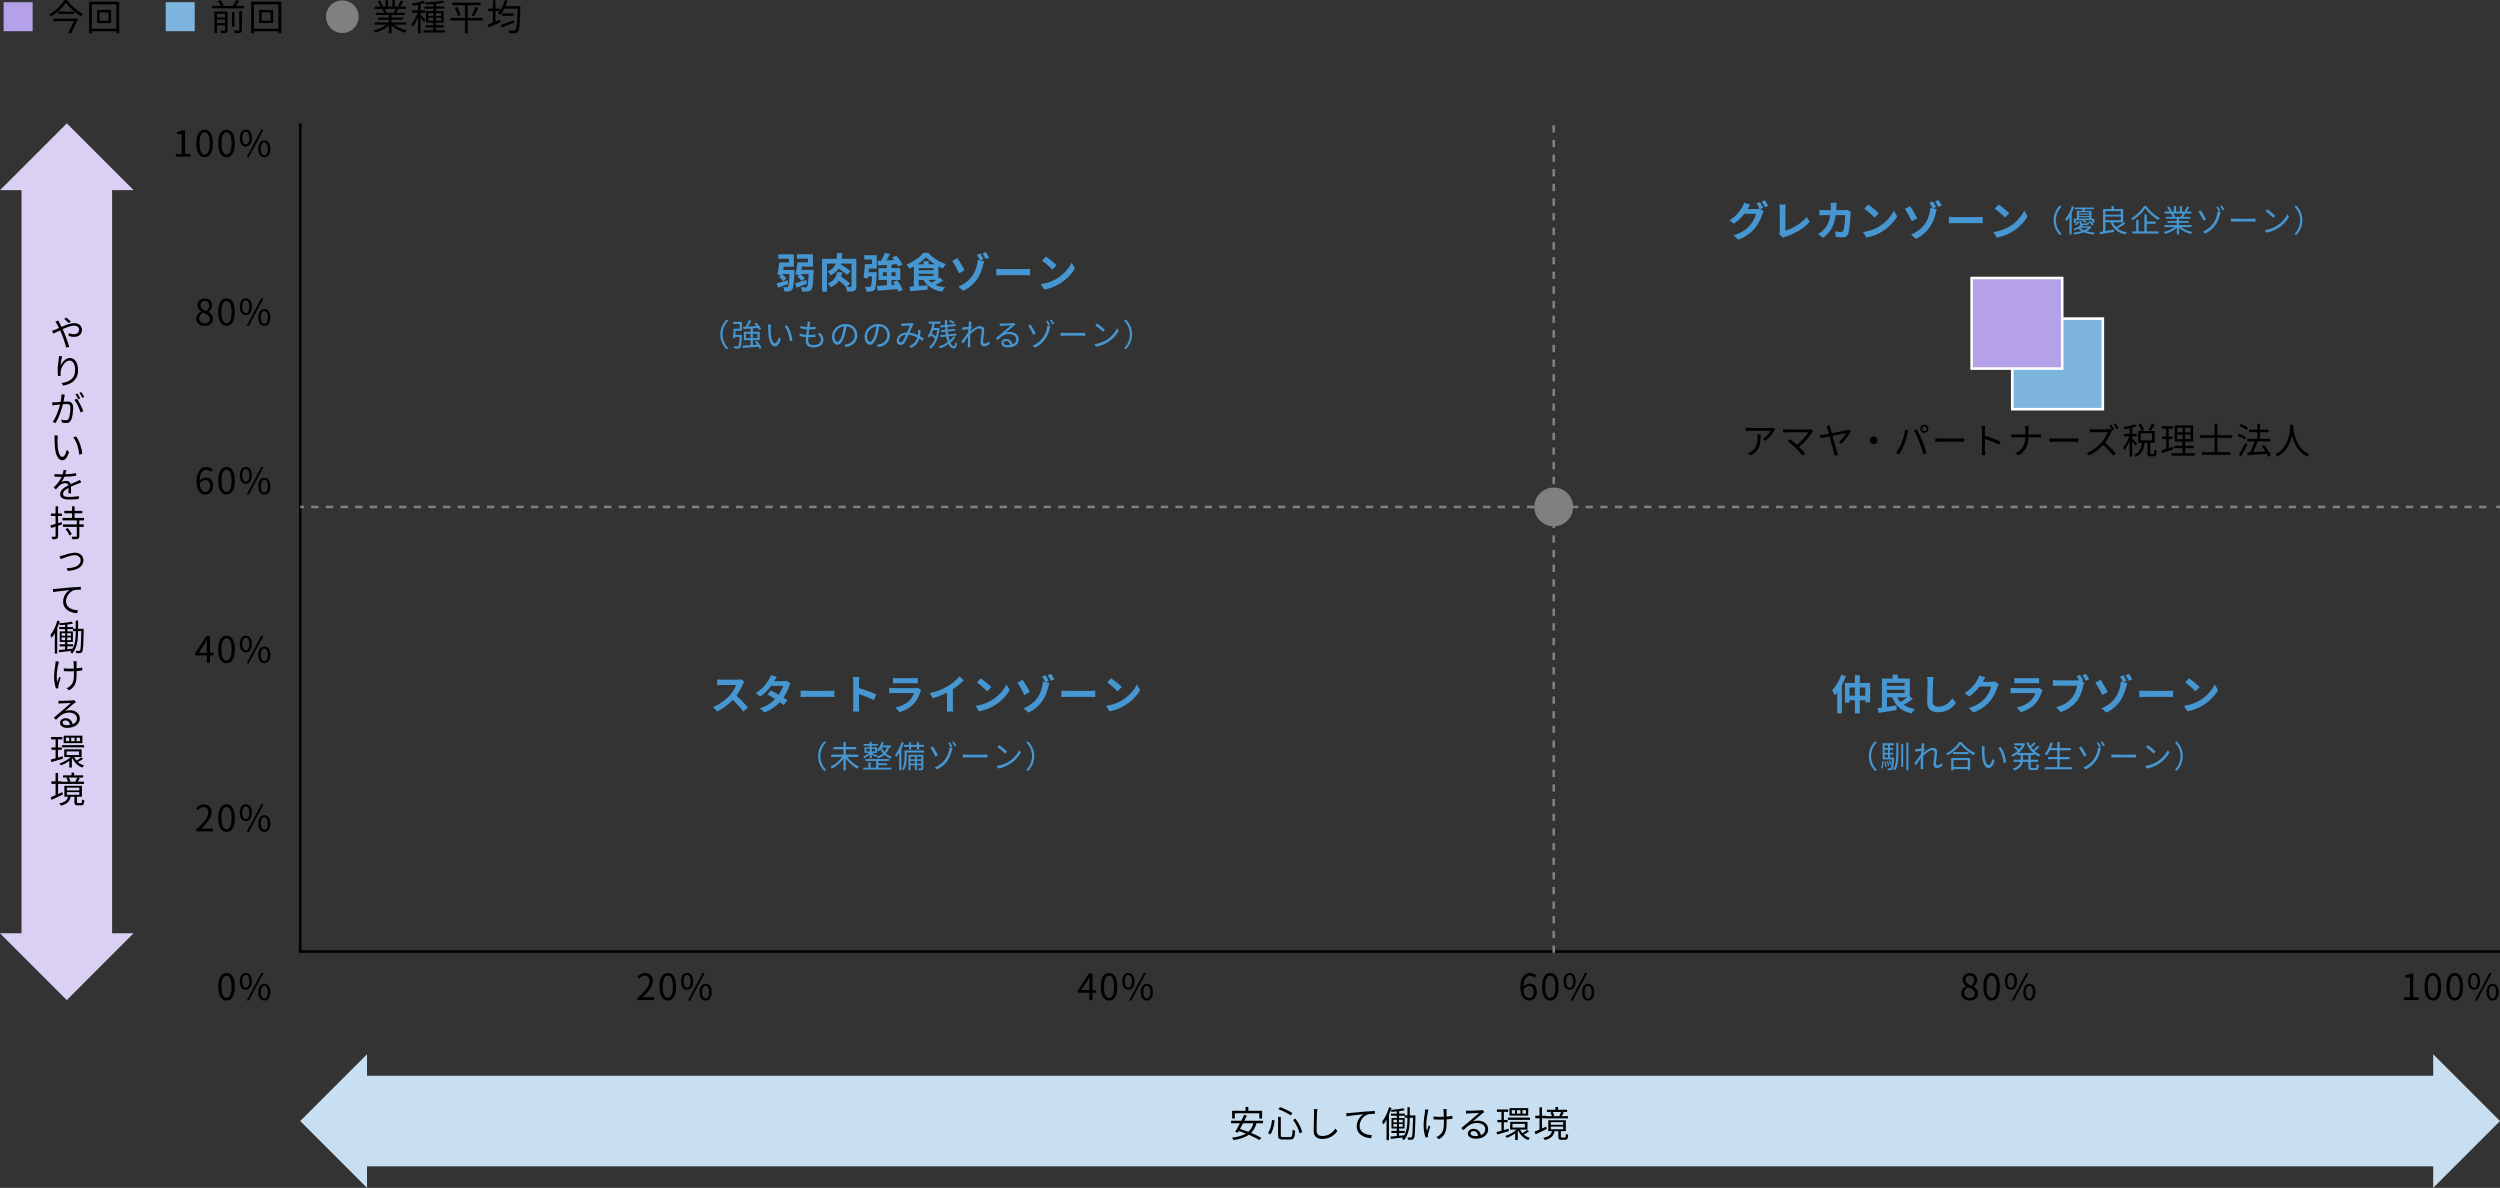 <?xml version="1.0" encoding="UTF-8"?><svg id="_レイヤー_2" xmlns="http://www.w3.org/2000/svg" viewBox="0 0 966 458.98"><rect x="0" y="0" width="966" height="458.98" fill="#333333" stroke="none"/><defs><style>.cls-1{fill:gray;}.cls-2,.cls-3{fill:#b4a1e7;}.cls-3{stroke-width:.99px;}.cls-3,.cls-4,.cls-5,.cls-6,.cls-7,.cls-8{stroke-miterlimit:10;}.cls-3,.cls-8{stroke:#fff;}.cls-9{fill:#d9d0f3;}.cls-10{fill:#c7dff1;}.cls-11,.cls-8{fill:#7db5df;}.cls-12{fill:#4696d2;}.cls-4{stroke:#000;}.cls-4,.cls-5,.cls-6,.cls-7{fill:none;}.cls-5,.cls-6,.cls-7{stroke:gray;}.cls-6{stroke-dasharray:2.83 2.83;}.cls-7{stroke-dasharray:2.83 2.83;}</style></defs><g id="T"><path class="cls-12" d="M304.57,109.74c-1.31.5-2.72,1.01-3.89,1.44l-.61-1.65c1.07-.27,2.66-.77,4.23-1.26l.27,1.47ZM307.02,104.29s-.02.54-.03.77c-.21,4.51-.42,6.24-.9,6.85-.35.43-.7.58-1.17.66-.43.08-1.12.08-1.84.05-.03-.5-.22-1.2-.48-1.68.58.06,1.06.08,1.31.06.24,0,.38-.03.54-.22.27-.34.48-1.62.62-4.87h-2.77l-.02.13c.62.45,1.26,1.06,1.58,1.54l-1.26,1.06c-.3-.51-.96-1.25-1.58-1.73l.74-.58-1.41-.22c.29-1.25.61-3.17.78-4.72h3.7v-1.41h-4.11v-1.7h6.02v4.8h-3.94c-.06.42-.13.82-.19,1.22h4.4ZM311.84,109.56c-1.36.58-2.82,1.12-4,1.57l-.64-1.63c1.1-.29,2.75-.82,4.37-1.34l.27,1.41ZM314.37,104.29s0,.54-.02.78c-.16,4.51-.37,6.23-.85,6.85-.38.45-.78.61-1.34.67-.51.08-1.36.06-2.26.03-.03-.5-.22-1.2-.51-1.65.78.06,1.52.06,1.87.06.26,0,.42-.03.58-.21.32-.34.48-1.67.61-4.93h-3.07l-.02.05c.62.46,1.31,1.1,1.66,1.58l-1.3,1.07c-.3-.51-.99-1.25-1.62-1.73l.77-.59-1.49-.24c.3-1.25.62-3.15.8-4.67h4.02v-1.41h-4.29v-1.7h6.21v4.8h-4.27c-.06.42-.13.82-.19,1.22h4.71Z"/><path class="cls-12" d="M330.91,110.55c0,.96-.18,1.5-.8,1.81-.59.32-1.5.35-2.77.35-.06-.54-.32-1.38-.58-1.9l.16.02c-.62-.67-1.75-1.58-2.74-2.37-.67.98-1.68,1.84-3.27,2.51-.21-.45-.7-1.1-1.1-1.44,2.72-1.01,3.31-2.74,3.63-4.34h1.97c-.11.54-.24,1.1-.43,1.65,1.17.8,2.72,1.97,3.49,2.74l-1.33,1.25c.67.03,1.31.03,1.54.03.26-.02.34-.08.34-.35v-8.66h-4.1c-.03.13-.06.24-.1.35,1.3.74,2.98,1.82,3.81,2.56l-1.3,1.46c-.7-.67-2.03-1.65-3.23-2.42-.67,1.04-1.66,1.89-3.17,2.54-.21-.45-.72-1.1-1.14-1.42,1.74-.74,2.64-1.76,3.09-3.07h-3.33v10.84h-1.9v-12.69h5.63c.08-.69.11-1.41.14-2.21h2.03c-.05.78-.1,1.5-.18,2.21h5.62v10.56Z"/><path class="cls-12" d="M333.99,98.6h4.79v5.15h-3.03c-.05.48-.08.98-.13,1.44h3.15s-.02.48-.03.72c-.16,3.87-.34,5.49-.8,6.07-.35.42-.7.56-1.22.64-.43.06-1.17.06-1.94.05-.05-.59-.27-1.34-.58-1.87.69.06,1.34.06,1.67.06.26.02.4-.02.56-.19.26-.26.42-1.31.54-3.84h-1.52l-.1.77-1.67-.26c.22-1.39.42-3.55.51-5.28h2.77v-1.78h-2.99v-1.68ZM347.12,112.76c-.08-.3-.22-.66-.4-1.04-2.74.24-5.59.45-7.65.59l-.22-1.84c1.06-.03,2.39-.11,3.83-.21v-2.06h-3.22v-4.59h3.22v-1.25c-1.23.1-2.38.16-3.36.22l-.26-1.78,1.41-.06c.54-.94,1.1-2.11,1.42-3.03l2.05.46c-.45.83-.98,1.7-1.47,2.46.98-.05,2-.1,3.04-.16-.26-.34-.53-.69-.78-.99l1.6-.7c.91,1.02,1.94,2.42,2.35,3.43l-1.71.78c-.1-.27-.26-.59-.43-.93-.69.05-1.36.11-2.03.16v1.38h3.36v4.59h-3.36v1.94l1.31-.1c-.22-.37-.46-.72-.7-1.06l1.54-.64c.9,1.12,1.81,2.64,2.14,3.68l-1.66.74ZM342.67,106.65v-1.47h-1.5v1.47h1.5ZM344.49,105.17v1.47h1.55v-1.47h-1.55Z"/><path class="cls-12" d="M364.46,108.39c-.91.61-1.98,1.23-2.98,1.73,1.06.43,2.29.74,3.71.9-.38.4-.9,1.15-1.14,1.67-3.49-.58-5.79-2.02-7.2-4.53h-1.84v2.35l3.39-.29.03,1.68c-2.37.24-4.88.46-6.72.62l-.26-1.74c.5-.03,1.06-.08,1.67-.13v-7.71c-.56.32-1.15.61-1.73.86-.24-.45-.72-1.18-1.1-1.57,2.62-1.04,5.22-2.9,6.48-4.55h1.9c1.79,2,4.34,3.57,6.83,4.37-.45.46-.88,1.14-1.2,1.7-.56-.24-1.14-.53-1.71-.83v4.69c.18-.11.34-.24.48-.35l1.38,1.14ZM361.26,102.12c-1.36-.85-2.61-1.84-3.44-2.77-.78.91-1.97,1.89-3.33,2.77h2.38v-1.23h1.95v1.23h2.43ZM355.02,104.42h5.67v-.83h-5.67v.83ZM355.02,106.66h5.67v-.88h-5.67v.88ZM358.78,108.15c.32.42.7.77,1.15,1.1.59-.32,1.26-.7,1.87-1.1h-3.03Z"/><path class="cls-12" d="M370.63,105.62c-.66-1.42-1.84-3.62-2.71-4.83l2.06-1.06c.78,1.14,2.16,3.57,2.75,4.69l-2.11,1.2ZM378.75,100.6l1.54.3c-.18.58-.38,1.38-.46,1.7-.78,3.09-2.3,7.09-7.59,9.81l-1.92-1.65c5.46-2.32,6.71-6.27,7.2-8.47.16-.74.26-1.49.24-1.89l.91.18c-.32-.67-.82-1.54-1.23-2.11l1.33-.54c.4.58.96,1.55,1.25,2.14l-1.26.53ZM380.93,97.41c.4.58.98,1.55,1.28,2.11l-1.33.58c-.35-.66-.85-1.57-1.28-2.15l1.33-.54Z"/><path class="cls-12" d="M384.95,103.88c.58.05,1.74.1,2.58.1h8.6c.74,0,1.46-.06,1.87-.1v2.51c-.38-.02-1.2-.08-1.87-.08h-8.6c-.91,0-1.98.03-2.58.08v-2.51Z"/><path class="cls-12" d="M408.27,107.69c2.72-1.62,4.82-4.07,5.83-6.23l1.25,2.26c-1.22,2.16-3.35,4.37-5.92,5.92-1.62.98-3.68,1.87-5.94,2.26l-1.34-2.11c2.5-.35,4.58-1.17,6.13-2.1ZM408.27,102.5l-1.63,1.68c-.83-.9-2.83-2.64-4-3.46l1.5-1.6c1.12.75,3.2,2.42,4.13,3.38Z"/><path class="cls-12" d="M278.32,129.21c0-2.34.95-4.25,2.39-5.71l.72.37c-1.38,1.43-2.23,3.2-2.23,5.34s.85,3.91,2.23,5.34l-.72.37c-1.44-1.46-2.39-3.37-2.39-5.71Z"/><path class="cls-12" d="M286.68,129.37s0,.26-.01.4c-.16,3.02-.28,4.14-.62,4.53-.2.25-.42.32-.77.35-.32.04-.89.04-1.48,0-.02-.26-.12-.62-.26-.86.6.06,1.16.06,1.38.06.2,0,.32-.02.42-.13.22-.24.37-1.18.49-3.56h-1.81c-.02.19-.05.37-.07.54l-.79-.13c.14-.92.31-2.45.38-3.57h2.28v-1.82h-2.49v-.8h3.35v3.43h-2.41c-.04.53-.1,1.07-.14,1.58h2.57ZM293.51,134.79c-.1-.24-.24-.53-.41-.83-2.19.19-4.5.37-6.07.5l-.12-.88c.84-.05,1.93-.12,3.13-.2v-1.97h-2.6v-3.21h2.6v-1.25c-1.06.07-2.04.13-2.84.18l-.12-.85,1.02-.05c.47-.74.98-1.78,1.29-2.54l.94.25c-.38.73-.86,1.57-1.29,2.25,1.02-.05,2.17-.11,3.32-.18-.29-.35-.59-.7-.89-1l.73-.36c.74.72,1.57,1.73,1.94,2.41l-.78.42c-.11-.22-.26-.47-.46-.73-.67.05-1.35.1-2.01.13v1.31h2.65v3.21h-2.65v1.91l1.71-.13c-.26-.4-.58-.79-.86-1.14l.72-.35c.72.83,1.5,1.94,1.8,2.71l-.76.37ZM290.04,130.66v-1.7h-1.79v1.7h1.79ZM290.89,128.96v1.7h1.8v-1.7h-1.8Z"/><path class="cls-12" d="M297.8,126.57c-.01.74,0,1.83.08,2.81.19,1.99.77,3.3,1.61,3.3.61,0,1.16-1.22,1.48-2.42l.76.86c-.71,2.02-1.44,2.7-2.25,2.7-1.12,0-2.19-1.12-2.52-4.2-.12-1.03-.13-2.47-.13-3.17,0-.28-.01-.77-.07-1.06l1.15.02c-.05.29-.08.84-.1,1.15ZM306.17,131.56l-.97.38c-.2-2.13-.92-4.49-2.05-5.88l.94-.32c1.07,1.38,1.92,3.81,2.09,5.82Z"/><path class="cls-12" d="M316.97,128.67c.82.9,1.22,1.73,1.22,2.75,0,1.76-1.6,2.84-3.93,2.84-1.62,0-2.93-.71-2.93-2.65,0-.32.04-.8.1-1.37-.89-.07-1.75-.2-2.47-.43l.05-.91c.78.28,1.67.42,2.51.48.08-.7.18-1.44.26-2.13-.85-.07-1.79-.22-2.53-.41l.05-.89c.74.24,1.7.38,2.59.43.06-.48.11-.91.13-1.24.02-.28.04-.54.01-.83l1.08.06c-.08.32-.12.56-.16.83-.04.3-.1.72-.16,1.21.9,0,1.7-.05,2.4-.14l-.02.9c-.76.07-1.46.12-2.41.12h-.08c-.1.7-.18,1.44-.26,2.12h.23c.8,0,1.64-.04,2.47-.14l-.02.91c-.79.08-1.52.11-2.33.11h-.43c-.05.47-.07.89-.07,1.18,0,1.13.65,1.85,2,1.85,1.8,0,2.95-.77,2.95-2,0-.8-.43-1.69-1.31-2.42l1.07-.22Z"/><path class="cls-12" d="M326.21,133.18c.37-.02.73-.08,1.02-.14,1.52-.34,3.01-1.46,3.01-3.51,0-1.8-1.14-3.27-3.15-3.44-.16,1.1-.38,2.3-.71,3.42-.73,2.44-1.68,3.69-2.78,3.69s-2.12-1.22-2.12-3.18c0-2.58,2.3-4.83,5.21-4.83s4.56,1.97,4.56,4.37-1.64,4.16-4.47,4.53l-.55-.9ZM325.43,129.3c.3-.98.53-2.11.66-3.2-2.28.29-3.67,2.24-3.67,3.84,0,1.5.7,2.16,1.21,2.16s1.19-.79,1.8-2.79Z"/><path class="cls-12" d="M338.81,133.18c.37-.02.73-.08,1.02-.14,1.52-.34,3.01-1.46,3.01-3.51,0-1.8-1.14-3.27-3.15-3.44-.16,1.1-.38,2.3-.71,3.42-.73,2.44-1.68,3.69-2.78,3.69s-2.12-1.22-2.12-3.18c0-2.58,2.3-4.83,5.21-4.83s4.56,1.97,4.56,4.37-1.64,4.16-4.47,4.53l-.55-.9ZM338.03,129.3c.3-.98.53-2.11.66-3.2-2.28.29-3.67,2.24-3.67,3.84,0,1.5.7,2.16,1.21,2.16s1.19-.79,1.8-2.79Z"/><path class="cls-12" d="M356.47,131.83c-.36-.31-.78-.64-1.24-.94-.49,1.55-1.4,2.67-3.13,3.54l-.79-.66c1.88-.79,2.72-2.06,3.11-3.36-1-.54-2.15-.96-3.38-1.07-.46,1.04-1.04,2.44-1.5,3.09-.42.6-.89.83-1.5.83-.88,0-1.55-.64-1.55-1.63,0-1.75,1.62-3.09,3.95-3.15.43-.94.86-1.96,1.24-2.7-.47.04-1.91.1-2.46.13-.26.01-.6.04-.88.08l-.05-1.01c.3.04.65.05.9.05.62,0,2.18-.08,2.69-.12.22-.02.42-.07.58-.13l.61.49c-.12.13-.23.24-.31.4-.34.53-.84,1.74-1.34,2.85,1.19.12,2.28.49,3.23.95.05-.3.07-.6.1-.89.02-.32.04-.71.01-1.09l.98.11c-.05.85-.12,1.61-.25,2.3.56.31,1.04.64,1.43.91l-.43,1.01ZM350.04,129.33c-1.7.14-2.67,1.16-2.67,2.17,0,.5.34.79.68.79.28,0,.47-.1.72-.42.42-.54.86-1.62,1.27-2.54Z"/><path class="cls-12" d="M363.09,126.86c-.46,3.91-1.73,6.5-3.49,7.84-.14-.19-.43-.5-.64-.62.97-.71,1.77-1.76,2.36-3.19-.41-.42-1.03-.91-1.61-1.31-.17.31-.35.6-.54.86-.13-.16-.49-.46-.68-.59.89-1.13,1.46-2.88,1.81-4.76h-1.5v-.82h4.63v.82h-2.27c-.1.56-.23,1.1-.36,1.63h1.61l.16-.04.52.17ZM360.57,127.53c-.16.48-.32.92-.52,1.36.55.34,1.15.76,1.57,1.14.24-.74.43-1.58.56-2.49h-1.62ZM369.13,130.31c-.48.73-1.14,1.45-1.92,2.09.4.89.85,1.39,1.37,1.39.34,0,.47-.38.54-1.57.16.19.44.38.64.47-.16,1.5-.43,1.94-1.25,1.94s-1.49-.64-1.99-1.7c-1.02.71-2.16,1.29-3.3,1.64-.1-.23-.31-.55-.5-.74,1.22-.32,2.45-.91,3.49-1.64-.23-.64-.42-1.35-.58-2.16l-2.28.24-.07-.74,2.22-.23c-.06-.37-.12-.74-.16-1.14l-1.69.17-.07-.72,1.68-.17c-.04-.36-.06-.72-.08-1.09l-1.82.16-.06-.73,1.83-.16c-.04-.64-.05-1.28-.06-1.93h.88c0,.64.01,1.25.04,1.85l3.18-.28.05.73-3.19.28c.02.37.06.74.1,1.09l2.85-.28.08.71-2.87.29c.05.4.11.77.17,1.14l3.13-.32.08.73-3.08.32c.12.62.28,1.19.43,1.69.65-.55,1.19-1.15,1.57-1.77l.65.46ZM368.35,125.18c-.36-.36-1.1-.79-1.73-1.06l.48-.52c.64.24,1.39.65,1.76,1l-.52.58Z"/><path class="cls-12" d="M382.4,132.81c-.62.64-1.37,1-2.18,1s-1.32-.53-1.32-1.51c0-1.32.44-3.27.44-4.43,0-.68-.35-.97-.95-.97-.96,0-2.4,1.12-3.49,2.29-.02.5-.04.97-.04,1.39,0,1.08,0,1.8.05,2.87.01.2.04.5.06.72h-1.04c.01-.17.04-.52.04-.71.01-1.14.01-1.73.04-3.05,0-.12.01-.28.01-.46-.58.88-1.36,2.01-1.93,2.81l-.6-.83c.66-.83,2.03-2.67,2.63-3.61.02-.38.05-.77.07-1.14-.54.06-1.57.2-2.31.3l-.1-1c.26.01.49.01.78-.01.38-.02,1.08-.1,1.69-.19.04-.56.06-.98.06-1.12,0-.28.01-.59-.05-.89l1.14.04c-.06.29-.16.96-.24,1.79l.06-.02.35.42c-.14.22-.35.54-.53.83-.02.22-.04.44-.06.67.92-.85,2.45-1.99,3.63-1.99,1.12,0,1.68.62,1.68,1.6,0,1.19-.44,3.24-.44,4.44,0,.41.19.72.61.72.6,0,1.24-.38,1.79-.98l.16,1.03Z"/><path class="cls-12" d="M392.36,125.45c-.22.14-.48.32-.66.46-.59.44-2.18,1.85-3.09,2.61.54-.18,1.08-.25,1.61-.25,1.98,0,3.41,1.2,3.41,2.81,0,1.92-1.59,3.17-4.1,3.17-1.62,0-2.61-.72-2.61-1.7,0-.82.73-1.56,1.83-1.56,1.49,0,2.29,1,2.45,2.1.94-.36,1.48-1.04,1.48-2.01,0-1.16-1.18-2.02-2.67-2.02-1.96,0-3.03.83-4.55,2.36l-.7-.71c.98-.82,2.51-2.09,3.2-2.66.66-.55,2.13-1.8,2.72-2.33-.62.02-2.96.13-3.57.17-.28.01-.55.02-.8.07l-.02-1c.26.04.6.04.84.04.61,0,3.43-.08,4.05-.14.35-.04.52-.06.65-.1l.55.7ZM390.31,133.3c-.11-.94-.67-1.58-1.57-1.58-.54,0-.95.32-.95.73,0,.59.68.92,1.57.92.34,0,.66-.02.95-.07Z"/><path class="cls-12" d="M398.21,125.42c.54.78,1.59,2.61,2.03,3.41l-.96.54c-.44-.91-1.43-2.67-2-3.47l.94-.48ZM404.56,126.79c.07-.31.13-.74.13-.96l1.16.23c-.1.3-.2.71-.24.86-.58,2.41-1.78,5.5-5.76,7.45l-.89-.77c4.14-1.75,5.22-5,5.59-6.81ZM405.8,125.47l-.67.3c-.23-.5-.65-1.2-.95-1.62l.65-.28c.29.41.73,1.14.97,1.6ZM407.34,125.11l-.67.3c-.26-.49-.65-1.19-.97-1.61l.66-.28c.29.41.73,1.13.98,1.58Z"/><path class="cls-12" d="M409.8,128.58c.36.02,1,.06,1.67.06h6.57c.6,0,1.03-.04,1.3-.06v1.18c-.24-.01-.74-.06-1.28-.06h-6.58c-.66,0-1.3.02-1.67.06v-1.18Z"/><path class="cls-12" d="M427.67,131.26c1.85-1.16,3.31-2.94,4.01-4.41l.58,1.02c-.83,1.5-2.22,3.13-4.03,4.26-1.2.77-2.71,1.5-4.71,1.87l-.64-.98c2.1-.31,3.66-1.04,4.8-1.75ZM426.96,127.46l-.76.76c-.6-.62-2.1-1.91-2.99-2.51l.68-.73c.85.56,2.39,1.81,3.06,2.48Z"/><path class="cls-12" d="M437.44,129.21c0,2.34-.95,4.25-2.39,5.71l-.72-.37c1.38-1.43,2.23-3.2,2.23-5.34s-.85-3.91-2.23-5.34l.72-.37c1.44,1.46,2.39,3.37,2.39,5.71Z"/><path class="cls-12" d="M287.63,263.4c-.13.18-.42.67-.56.99-.54,1.25-1.44,2.96-2.51,4.4,1.58,1.38,3.52,3.43,4.47,4.58l-1.83,1.58c-1.04-1.44-2.53-3.07-4.03-4.53-1.7,1.79-3.83,3.46-6.02,4.5l-1.65-1.73c2.58-.98,5.06-2.91,6.56-4.59,1.06-1.2,2.03-2.79,2.38-3.92h-5.43c-.67,0-1.55.1-1.89.11v-2.27c.43.06,1.41.11,1.89.11h5.63c.7,0,1.34-.1,1.67-.21l1.31.98Z"/><path class="cls-12" d="M305.47,264.04c-.18.3-.38.74-.53,1.14-.42,1.23-1.15,2.85-2.21,4.39.59.37,1.14.74,1.54,1.02l-1.46,1.87c-.38-.34-.9-.72-1.49-1.14-1.42,1.55-3.31,2.99-5.91,3.99l-1.86-1.62c2.83-.86,4.64-2.23,5.97-3.59-1.09-.7-2.18-1.36-2.99-1.82l1.36-1.52c.85.43,1.94,1.04,3.01,1.68.78-1.14,1.42-2.45,1.66-3.41h-4.59c-1.12,1.49-2.61,3.02-4.23,4.13l-1.73-1.33c2.82-1.73,4.31-3.92,5.11-5.31.24-.38.58-1.12.72-1.68l2.32.72c-.38.56-.8,1.3-.99,1.63l-.02.02h3.28c.5,0,1.04-.06,1.39-.18l1.63,1.01Z"/><path class="cls-12" d="M309.35,266.84c.58.05,1.74.1,2.58.1h8.6c.74,0,1.46-.06,1.87-.1v2.51c-.38-.02-1.2-.08-1.87-.08h-8.6c-.91,0-1.98.03-2.58.08v-2.51Z"/><path class="cls-12" d="M337.68,270.57c-1.65-.86-4.05-1.79-5.78-2.38v4.53c0,.46.08,1.58.14,2.22h-2.5c.1-.62.16-1.58.16-2.22v-9.19c0-.58-.05-1.38-.16-1.94h2.5c-.06.56-.14,1.26-.14,1.94v2.35c2.15.62,5.22,1.76,6.69,2.48l-.91,2.21Z"/><path class="cls-12" d="M355.95,266.62c-.11.21-.24.5-.3.67-.48,1.55-1.17,3.1-2.37,4.43-1.62,1.79-3.67,2.88-5.71,3.46l-1.6-1.81c2.42-.5,4.34-1.55,5.55-2.8.86-.88,1.36-1.87,1.65-2.77h-7.73c-.38,0-1.18.02-1.86.08v-2.08c.67.06,1.36.1,1.86.1h7.92c.51,0,.94-.06,1.17-.16l1.42.88ZM345.05,261.97c.45.06,1.12.08,1.66.08h6.16c.5,0,1.28-.02,1.73-.08v2.06c-.43-.03-1.18-.05-1.76-.05h-6.13c-.51,0-1.2.02-1.66.05v-2.06Z"/><path class="cls-12" d="M368.2,272.86c0,.7.03,1.7.14,2.1h-2.53c.06-.38.11-1.39.11-2.1v-5.25c-1.65.83-3.65,1.67-5.51,2.18l-1.15-1.95c2.8-.61,5.49-1.79,7.28-2.9,1.62-1.01,3.28-2.43,4.18-3.62l1.71,1.55c-1.22,1.22-2.66,2.42-4.24,3.44v6.55Z"/><path class="cls-12" d="M383.07,270.65c2.72-1.62,4.82-4.07,5.83-6.23l1.25,2.26c-1.22,2.16-3.35,4.37-5.92,5.92-1.62.98-3.68,1.87-5.94,2.26l-1.34-2.11c2.5-.35,4.58-1.17,6.13-2.1ZM383.07,265.46l-1.63,1.68c-.83-.9-2.83-2.64-4-3.46l1.5-1.6c1.12.75,3.2,2.42,4.13,3.38Z"/><path class="cls-12" d="M395.83,268.58c-.66-1.42-1.84-3.62-2.71-4.83l2.06-1.06c.78,1.14,2.16,3.57,2.75,4.69l-2.11,1.2ZM403.95,263.56l1.54.3c-.18.58-.38,1.38-.46,1.7-.78,3.09-2.3,7.09-7.59,9.81l-1.92-1.65c5.46-2.32,6.71-6.27,7.2-8.47.16-.74.26-1.49.24-1.89l.91.18c-.32-.67-.82-1.54-1.23-2.11l1.33-.54c.4.58.96,1.55,1.25,2.15l-1.26.53ZM406.13,260.37c.4.58.98,1.55,1.28,2.11l-1.33.58c-.35-.66-.85-1.57-1.28-2.15l1.33-.54Z"/><path class="cls-12" d="M410.15,266.84c.58.05,1.74.1,2.58.1h8.6c.74,0,1.46-.06,1.87-.1v2.51c-.38-.02-1.2-.08-1.87-.08h-8.6c-.91,0-1.98.03-2.58.08v-2.51Z"/><path class="cls-12" d="M433.47,270.65c2.72-1.62,4.82-4.07,5.83-6.23l1.25,2.26c-1.22,2.16-3.35,4.37-5.92,5.92-1.62.98-3.68,1.87-5.94,2.26l-1.34-2.11c2.5-.35,4.58-1.17,6.13-2.1ZM433.47,265.46l-1.63,1.68c-.83-.9-2.83-2.64-4-3.46l1.5-1.6c1.12.75,3.2,2.42,4.13,3.38Z"/><path class="cls-12" d="M316.12,292.17c0-2.34.95-4.25,2.39-5.71l.72.37c-1.38,1.43-2.23,3.2-2.23,5.34s.85,3.91,2.23,5.34l-.72.37c-1.44-1.46-2.39-3.37-2.39-5.71Z"/><path class="cls-12" d="M327.34,292.47c1.09,1.54,2.91,3.03,4.58,3.77-.2.17-.49.52-.65.76-1.58-.79-3.29-2.28-4.45-3.87v4.53h-.92v-4.49c-1.16,1.6-2.84,3.02-4.41,3.81-.16-.22-.44-.56-.65-.73,1.67-.74,3.48-2.23,4.56-3.78h-4.23v-.88h4.74v-2.06h-3.87v-.88h3.87v-1.95h.92v1.95h3.99v.88h-3.99v2.06h4.82v.88h-4.31Z"/><path class="cls-12" d="M336.05,291.44c-.6.61-1.38,1.21-2.03,1.54-.11-.17-.35-.43-.53-.56.73-.3,1.62-.91,2.21-1.5h-1.66v-2.18h2v-.61h-2.35v-.65h2.35v-.78h.8v.78h2.34v.65h-2.34v.61h2.05v.97c.82-.73,1.44-1.82,1.76-3l.82.18c-.12.4-.26.78-.43,1.15h3.3v.72h-.77c-.28.95-.7,1.73-1.27,2.36.6.52,1.34.96,2.24,1.24-.17.17-.4.49-.52.71-.91-.34-1.66-.83-2.27-1.4-.67.58-1.5,1.01-2.45,1.36-.08-.17-.35-.5-.53-.66.97-.29,1.79-.71,2.43-1.27-.43-.5-.77-1.06-1.02-1.6-.23.32-.48.61-.74.86-.11-.14-.37-.42-.56-.58v1.14h-1.98c.48.23,1.73.85,2.06,1.04l-.43.59c-.35-.24-1.13-.7-1.7-1.02v1.45h-.8v-1.54ZM339.4,296.63h5v.74h-10.81v-.74h1.97v-2.06h.84v2.06h2.13v-2.6h-4.14v-.73h9.22v.73h-4.22v.92h3.44v.7h-3.44v.98ZM334.78,290.33h1.27v-1.01h-1.27v1.01ZM336.85,289.32v1.01h1.29v-1.01h-1.29ZM340.68,288.75l-.02.04c.25.6.61,1.21,1.1,1.76.42-.5.74-1.09.96-1.8h-2.04Z"/><path class="cls-12" d="M349.23,286.99c-.26.79-.58,1.58-.94,2.34v8.31h-.85v-6.72c-.36.6-.73,1.14-1.13,1.61-.08-.22-.32-.68-.47-.9,1.03-1.2,1.98-3.02,2.55-4.87l.83.23ZM357.07,290.78h-6.75v1.79c0,1.49-.16,3.63-1.1,5.07-.13-.16-.46-.44-.65-.55.85-1.33.95-3.18.95-4.53v-2.57h7.56v.79ZM351.24,288.6h-1.94v-.78h1.94v-1.02h.82v1.02h2.24v-1.02h.84v1.02h1.88v.78h-1.88v.98h-.84v-.98h-2.24v.98h-.82v-.98ZM356.77,296.78c0,.4-.07.61-.35.73-.29.13-.74.14-1.45.13-.04-.19-.13-.49-.23-.7.52.01.94.01,1.08,0,.14-.01.17-.04.17-.17v-1.1h-1.76v1.9h-.72v-1.9h-1.69v1.97h-.77v-5.98h5.72v5.12ZM351.82,292.34v1.04h1.69v-1.04h-1.69ZM353.51,295.04v-1.03h-1.69v1.03h1.69ZM354.23,292.34v1.04h1.76v-1.04h-1.76ZM355.99,295.04v-1.03h-1.76v1.03h1.76Z"/><path class="cls-12" d="M360.41,288.38c.54.78,1.59,2.61,2.03,3.41l-.96.54c-.44-.91-1.43-2.67-2-3.47l.94-.48ZM366.76,289.75c.07-.31.13-.74.13-.96l1.16.23c-.1.3-.2.71-.24.86-.58,2.41-1.78,5.51-5.76,7.45l-.89-.77c4.14-1.75,5.22-5,5.59-6.81ZM368,288.43l-.67.3c-.23-.5-.65-1.2-.95-1.62l.65-.28c.29.41.73,1.14.97,1.59ZM369.54,288.07l-.67.3c-.26-.49-.65-1.19-.97-1.61l.66-.28c.29.41.73,1.13.98,1.58Z"/><path class="cls-12" d="M372,291.54c.36.02,1,.06,1.67.06h6.57c.6,0,1.03-.04,1.3-.06v1.18c-.24-.01-.74-.06-1.28-.06h-6.58c-.66,0-1.3.02-1.67.06v-1.18Z"/><path class="cls-12" d="M389.87,294.22c1.85-1.16,3.31-2.94,4.01-4.41l.58,1.02c-.83,1.5-2.22,3.13-4.03,4.26-1.2.77-2.71,1.5-4.71,1.87l-.64-.98c2.1-.31,3.66-1.04,4.8-1.75ZM389.16,290.42l-.76.76c-.6-.62-2.1-1.91-2.99-2.51l.68-.73c.85.56,2.39,1.81,3.06,2.48Z"/><path class="cls-12" d="M399.64,292.17c0,2.34-.95,4.25-2.39,5.71l-.72-.37c1.38-1.43,2.23-3.2,2.23-5.34s-.85-3.91-2.23-5.34l.72-.37c1.44,1.46,2.39,3.37,2.39,5.71Z"/><path class="cls-12" d="M713.26,261.3c-.43,1.15-.96,2.32-1.55,3.44v10.9h-1.81v-8.07c-.32.42-.64.78-.94,1.14-.18-.46-.7-1.5-1.04-1.98,1.41-1.44,2.77-3.7,3.55-5.99l1.79.56ZM722.63,263.89v7.51h-1.89v-.83h-2.11v5.07h-1.91v-5.07h-2.06v.94h-1.79v-7.62h3.86v-2.99h1.91v2.99h4ZM716.72,268.81v-3.14h-2.06v3.14h2.06ZM720.74,268.81v-3.14h-2.11v3.14h2.11Z"/><path class="cls-12" d="M739.17,270.04c-1.09.83-2.42,1.68-3.58,2.32,1.12.77,2.54,1.3,4.29,1.58-.42.4-.94,1.2-1.2,1.73-3.99-.83-6.19-2.83-7.54-6.21h-2.03v3.67c1.18-.16,2.45-.35,3.67-.56l.11,1.78c-2.43.43-5.04.82-6.96,1.14l-.46-1.86c.51-.06,1.07-.13,1.7-.22v-11.22h4.15v-1.54h1.97v1.54h4.67v6.9l1.23.96ZM729.1,263.83v1.18h6.87v-1.18h-6.87ZM729.1,267.8h6.87v-1.26h-6.87v1.26ZM733.1,269.46c.32.67.72,1.28,1.22,1.81.86-.51,1.84-1.17,2.64-1.81h-3.86Z"/><path class="cls-12" d="M747.15,261.61c-.11.67-.19,1.47-.21,2.11-.08,1.7-.19,5.25-.19,7.22,0,1.6.96,2.11,2.18,2.11,2.62,0,4.29-1.5,5.43-3.23l1.44,1.78c-1.02,1.5-3.26,3.62-6.88,3.62-2.59,0-4.27-1.14-4.27-3.84,0-2.13.16-6.29.16-7.65,0-.75-.06-1.52-.21-2.15l2.56.03Z"/><path class="cls-12" d="M772.37,264.29c-.18.3-.4.75-.53,1.15-.43,1.42-1.34,3.55-2.79,5.35-1.52,1.86-3.46,3.31-6.47,4.51l-1.89-1.7c3.28-.98,5.06-2.37,6.45-3.95,1.09-1.25,2.02-3.17,2.27-4.37h-4.5c-1.07,1.39-2.46,2.8-4.03,3.87l-1.79-1.33c2.8-1.71,4.19-3.78,4.99-5.15.24-.4.58-1.14.72-1.68l2.34.77c-.38.56-.79,1.28-.98,1.63l-.05.08h3.22c.5,0,1.02-.08,1.39-.19l1.63,1.01Z"/><path class="cls-12" d="M789.25,266.62c-.11.21-.24.5-.3.67-.48,1.55-1.17,3.1-2.37,4.43-1.62,1.79-3.67,2.88-5.71,3.46l-1.6-1.81c2.42-.5,4.34-1.55,5.55-2.8.86-.88,1.36-1.87,1.65-2.77h-7.73c-.38,0-1.18.02-1.86.08v-2.08c.67.06,1.36.1,1.86.1h7.92c.51,0,.94-.06,1.17-.16l1.42.88ZM778.35,261.97c.45.06,1.12.08,1.67.08h6.16c.5,0,1.28-.02,1.73-.08v2.06c-.43-.03-1.18-.05-1.76-.05h-6.13c-.51,0-1.2.02-1.67.05v-2.06Z"/><path class="cls-12" d="M804.37,263.13l1.01.66c-.14.3-.26.77-.35,1.1-.37,1.57-1.06,4.05-2.4,5.83-1.44,1.92-3.57,3.51-6.43,4.42l-1.75-1.9c3.19-.75,4.98-2.13,6.27-3.76,1.06-1.33,1.67-3.14,1.89-4.51h-7.46c-.74,0-1.49.03-1.9.06v-2.26c.46.06,1.38.13,1.9.13h7.41c.19,0,.46,0,.75-.03-.27-.53-.59-1.09-.9-1.55l1.31-.54c.42.61.94,1.54,1.23,2.11l-.59.26ZM805.97,260.36c.4.58.98,1.55,1.28,2.11l-1.33.58c-.35-.66-.85-1.57-1.28-2.15l1.33-.54Z"/><path class="cls-12" d="M812.33,268.58c-.66-1.42-1.84-3.62-2.71-4.83l2.06-1.06c.78,1.14,2.16,3.57,2.75,4.69l-2.11,1.2ZM820.45,263.56l1.54.3c-.18.58-.38,1.38-.46,1.7-.78,3.09-2.3,7.09-7.59,9.81l-1.92-1.65c5.46-2.32,6.71-6.27,7.2-8.47.16-.74.26-1.49.24-1.89l.91.18c-.32-.67-.82-1.54-1.23-2.11l1.33-.54c.4.58.96,1.55,1.25,2.15l-1.26.53ZM822.63,260.37c.4.58.98,1.55,1.28,2.11l-1.33.58c-.35-.66-.85-1.57-1.28-2.15l1.33-.54Z"/><path class="cls-12" d="M826.65,266.84c.58.05,1.74.1,2.58.1h8.59c.74,0,1.46-.06,1.87-.1v2.51c-.38-.02-1.2-.08-1.87-.08h-8.59c-.91,0-1.99.03-2.58.08v-2.51Z"/><path class="cls-12" d="M849.97,270.65c2.72-1.62,4.82-4.07,5.83-6.23l1.25,2.26c-1.22,2.16-3.34,4.37-5.92,5.92-1.62.98-3.68,1.87-5.94,2.26l-1.34-2.11c2.5-.35,4.58-1.17,6.13-2.1ZM849.97,265.46l-1.63,1.68c-.83-.9-2.83-2.64-4-3.46l1.5-1.6c1.12.75,3.2,2.42,4.13,3.38Z"/><path class="cls-12" d="M722.12,292.17c0-2.34.95-4.25,2.39-5.71l.72.37c-1.38,1.43-2.23,3.2-2.23,5.34s.85,3.91,2.23,5.34l-.72.37c-1.44-1.46-2.39-3.37-2.39-5.71Z"/><path class="cls-12" d="M726.88,296.72c.22-.68.41-1.86.49-2.65l.52.18c-.08.78-.25,1.97-.47,2.7l-.54-.23ZM731.85,292.7s0,.24-.01.36c-.14,2.85-.29,3.87-.58,4.22-.18.22-.38.3-.67.31-.23.04-.67.02-1.09,0-.01-.22-.1-.52-.2-.71.44.04.83.05,1,.05s.25-.02.34-.13c.2-.22.32-1.09.46-3.38h-3.63v-6.24h4.35v.76h-1.55v1.07h1.28v.72h-1.28v1.14h1.28v.71h-1.28v1.13h1.59ZM728.22,287.94v1.07h1.29v-1.07h-1.29ZM729.51,289.73h-1.29v1.14h1.29v-1.14ZM728.22,292.7h1.29v-1.13h-1.29v1.13ZM728.71,294.19c.13.7.2,1.6.19,2.18l-.52.07c.04-.6-.04-1.5-.16-2.21l.48-.05ZM729.51,294.03c.24.61.42,1.39.48,1.91l-.49.11c-.05-.52-.24-1.31-.44-1.91l.46-.11ZM730.46,295.48c-.11-.42-.37-1.07-.65-1.55l.43-.16c.28.48.56,1.12.67,1.54l-.46.17ZM732.73,287h.78v4.34c0,2.27-.13,4.53-1.22,6.34-.16-.17-.48-.4-.7-.48,1.02-1.69,1.14-3.77,1.14-5.86v-4.34ZM734.64,287.52h.75v8.83h-.75v-8.83ZM737.4,286.91v10.73h-.8v-10.73h.8Z"/><path class="cls-12" d="M750.6,295.77c-.62.64-1.37,1-2.18,1s-1.32-.53-1.32-1.51c0-1.32.44-3.27.44-4.43,0-.68-.35-.97-.95-.97-.96,0-2.4,1.12-3.49,2.29-.02.5-.04.97-.04,1.39,0,1.08,0,1.8.05,2.87.01.2.04.5.06.72h-1.04c.01-.17.04-.52.04-.71.01-1.14.01-1.73.04-3.05,0-.12.01-.28.01-.46-.58.88-1.36,2.02-1.93,2.81l-.6-.83c.66-.83,2.03-2.67,2.63-3.61.02-.38.05-.77.07-1.14-.54.06-1.57.2-2.31.3l-.1-1c.26.01.49.01.78-.01.38-.02,1.08-.1,1.69-.19.04-.56.06-.98.06-1.12,0-.28.01-.59-.05-.89l1.14.04c-.06.29-.16.96-.24,1.79l.06-.02.35.42c-.14.22-.35.54-.53.83-.02.22-.04.44-.06.67.92-.85,2.45-1.99,3.63-1.99,1.12,0,1.68.62,1.68,1.59,0,1.19-.44,3.24-.44,4.44,0,.41.19.72.61.72.6,0,1.24-.38,1.79-.98l.16,1.03Z"/><path class="cls-12" d="M757.95,286.73c1.27,1.76,3.38,3.43,5.26,4.28-.22.2-.43.52-.59.77-1.86-.97-3.96-2.65-5.07-4.19-.98,1.46-2.93,3.17-4.98,4.26-.11-.2-.35-.52-.55-.71,2.09-1.06,4.09-2.88,5.03-4.41h.9ZM753.96,292.88h7.29v4.77h-.91v-.49h-5.51v.49h-.88v-4.77ZM760.59,290.59v.79h-6.01v-.79h6.01ZM754.83,293.68v2.67h5.51v-2.67h-5.51Z"/><path class="cls-12" d="M766.79,289.53c-.01.74,0,1.83.08,2.81.19,1.99.77,3.3,1.61,3.3.61,0,1.16-1.22,1.47-2.42l.76.86c-.71,2.01-1.44,2.7-2.25,2.7-1.12,0-2.19-1.12-2.52-4.2-.12-1.03-.13-2.47-.13-3.17,0-.28-.01-.77-.07-1.06l1.15.02c-.05.29-.08.84-.1,1.15ZM775.17,294.52l-.97.38c-.2-2.13-.92-4.49-2.05-5.88l.93-.32c1.07,1.38,1.92,3.81,2.09,5.82Z"/><path class="cls-12" d="M784.67,291.77v1.79h2.84v.83h-2.84v1.93c0,.37.07.44.48.44h1.37c.37,0,.43-.24.48-1.52.19.16.56.31.8.37-.08,1.52-.34,1.94-1.21,1.94h-1.57c-1.01,0-1.27-.26-1.27-1.25v-1.92h-2.16c-.19,1.28-.9,2.51-3.25,3.32-.11-.2-.38-.54-.56-.71,2-.67,2.69-1.62,2.9-2.61h-2.66v-.83h2.76v-1.79h-1.26v-.46c-.58.43-1.19.78-1.79,1.06-.12-.19-.38-.5-.55-.67.83-.34,1.69-.88,2.43-1.56-.36-.38-.95-.89-1.44-1.26l.55-.47c.48.35,1.07.82,1.45,1.17.43-.49.82-1.02,1.12-1.58h-2.97v-.79h3.42l.16-.04.59.29c-.52,1.4-1.43,2.58-2.5,3.48h5.64c-1.16-1.04-2.08-2.42-2.67-3.97l.77-.23c.2.52.46,1.03.76,1.5.53-.43,1.1-1,1.47-1.42l.67.48c-.53.52-1.19,1.09-1.75,1.51.24.32.49.64.78.92.59-.46,1.28-1.09,1.7-1.55l.67.47c-.55.54-1.27,1.12-1.88,1.56.67.59,1.43,1.07,2.24,1.39-.19.17-.47.52-.61.74-.61-.26-1.19-.62-1.71-1.04v.46h-1.38ZM783.75,291.77h-2.09v1.79h2.09v-1.79Z"/><path class="cls-12" d="M800.71,296.41v.86h-10.63v-.86h4.86v-3.05h-3.56v-.86h3.56v-2.61h-2.82c-.38.76-.8,1.42-1.26,1.96-.17-.14-.56-.41-.8-.53.98-1.06,1.75-2.71,2.22-4.41l.9.19c-.19.66-.41,1.31-.67,1.92h2.43v-2.3h.91v2.3h4.29v.88h-4.29v2.61h3.85v.86h-3.85v3.05h4.86Z"/><path class="cls-12" d="M804.21,288.38c.54.78,1.59,2.61,2.03,3.41l-.96.54c-.44-.91-1.43-2.67-2-3.47l.94-.48ZM810.56,289.75c.07-.31.13-.74.13-.96l1.16.23c-.1.3-.2.71-.24.86-.58,2.41-1.78,5.51-5.76,7.45l-.89-.77c4.14-1.75,5.22-5,5.59-6.81ZM811.8,288.43l-.67.3c-.23-.5-.65-1.2-.95-1.62l.65-.28c.29.41.73,1.14.97,1.59ZM813.34,288.07l-.67.3c-.26-.49-.65-1.19-.97-1.61l.66-.28c.29.41.73,1.13.98,1.58Z"/><path class="cls-12" d="M815.8,291.54c.36.02,1,.06,1.67.06h6.57c.6,0,1.03-.04,1.3-.06v1.18c-.24-.01-.74-.06-1.28-.06h-6.58c-.66,0-1.29.02-1.67.06v-1.18Z"/><path class="cls-12" d="M833.67,294.22c1.85-1.16,3.31-2.94,4.01-4.41l.58,1.02c-.83,1.5-2.22,3.13-4.03,4.26-1.2.77-2.71,1.5-4.71,1.87l-.64-.98c2.1-.31,3.66-1.04,4.8-1.75ZM832.96,290.42l-.75.76c-.6-.62-2.1-1.91-2.99-2.51l.68-.73c.85.56,2.39,1.81,3.06,2.48Z"/><path class="cls-12" d="M843.44,292.17c0,2.34-.95,4.25-2.39,5.71l-.72-.37c1.38-1.43,2.23-3.2,2.23-5.34s-.85-3.91-2.23-5.34l.72-.37c1.44,1.46,2.39,3.37,2.39,5.71Z"/><path class="cls-12" d="M680.13,80.77l1.36.83c-.18.3-.4.75-.53,1.14-.43,1.44-1.34,3.57-2.8,5.35-1.52,1.87-3.44,3.33-6.45,4.53l-1.89-1.7c3.27-.98,5.04-2.37,6.45-3.97,1.09-1.23,2.02-3.17,2.27-4.35h-4.51c-1.06,1.39-2.45,2.8-4.03,3.87l-1.79-1.34c2.82-1.7,4.21-3.76,4.99-5.14.26-.4.58-1.14.72-1.68l2.35.77c-.38.56-.8,1.28-.99,1.63l-.05.08h3.22c.5,0,1.04-.08,1.39-.19l.11.06c-.32-.64-.77-1.49-1.17-2.06l1.26-.51c.4.58.96,1.6,1.26,2.19l-1.18.5ZM681.94,77.36c.42.59,1.01,1.62,1.3,2.18l-1.28.54c-.32-.67-.83-1.6-1.28-2.21l1.26-.51Z"/><path class="cls-12" d="M687.5,90.55c.19-.4.21-.67.21-1.04v-8.68c0-.61-.08-1.36-.18-1.81h2.51c-.1.61-.16,1.18-.16,1.81v8.31c2.61-.74,6.18-2.79,8.23-5.28l1.14,1.81c-2.19,2.62-5.52,4.53-9.28,5.76-.22.08-.58.19-.96.43l-1.5-1.31Z"/><path class="cls-12" d="M715.14,81.78c-.05.27-.11.67-.11.85-.06,1.73-.26,6.19-.94,7.83-.35.82-.96,1.23-2.07,1.23-.91,0-1.87-.06-2.66-.13l-.24-2.15c.78.14,1.62.22,2.24.22.51,0,.74-.18.91-.56.46-1.01.67-4.21.67-5.94h-3.6c-.59,4.23-2.11,6.74-4.98,8.77l-1.86-1.5c.67-.37,1.46-.91,2.1-1.57,1.49-1.47,2.29-3.27,2.64-5.7h-2.11c-.54,0-1.42,0-2.11.06v-2.1c.67.06,1.5.11,2.11.11h2.29c.02-.45.03-.91.03-1.39,0-.35-.05-1.09-.11-1.47h2.35c-.05.37-.08,1.04-.1,1.42-.02.5-.03.98-.06,1.44h3.01c.4,0,.82-.05,1.22-.11l1.38.67Z"/><path class="cls-12" d="M725.97,87.59c2.72-1.62,4.82-4.07,5.83-6.23l1.25,2.26c-1.22,2.16-3.34,4.37-5.92,5.92-1.62.98-3.68,1.87-5.94,2.26l-1.34-2.11c2.5-.35,4.58-1.17,6.13-2.1ZM725.97,82.4l-1.63,1.68c-.83-.9-2.83-2.64-4-3.46l1.5-1.6c1.12.75,3.2,2.42,4.13,3.38Z"/><path class="cls-12" d="M738.73,85.53c-.66-1.42-1.84-3.62-2.71-4.83l2.06-1.06c.78,1.14,2.16,3.57,2.75,4.69l-2.11,1.2ZM746.85,80.5l1.54.3c-.18.58-.38,1.38-.46,1.7-.78,3.09-2.3,7.09-7.59,9.81l-1.92-1.65c5.46-2.32,6.71-6.27,7.2-8.47.16-.74.26-1.49.24-1.89l.91.18c-.32-.67-.82-1.54-1.23-2.11l1.33-.54c.4.58.96,1.55,1.25,2.15l-1.26.53ZM749.03,77.31c.4.58.98,1.55,1.28,2.11l-1.33.58c-.35-.66-.85-1.57-1.28-2.15l1.33-.54Z"/><path class="cls-12" d="M753.05,83.78c.58.05,1.75.1,2.58.1h8.6c.74,0,1.46-.06,1.87-.1v2.51c-.38-.02-1.2-.08-1.87-.08h-8.6c-.91,0-1.98.03-2.58.08v-2.51Z"/><path class="cls-12" d="M776.37,87.59c2.72-1.62,4.82-4.07,5.83-6.23l1.25,2.26c-1.22,2.16-3.35,4.37-5.92,5.92-1.62.98-3.68,1.87-5.94,2.26l-1.34-2.11c2.5-.35,4.58-1.17,6.13-2.1ZM776.37,82.4l-1.63,1.68c-.83-.9-2.83-2.64-4-3.46l1.5-1.6c1.12.75,3.2,2.42,4.13,3.38Z"/><path class="cls-12" d="M793.52,85.11c0-2.34.95-4.25,2.39-5.71l.72.37c-1.38,1.43-2.23,3.2-2.23,5.34s.85,3.91,2.23,5.34l-.72.37c-1.44-1.46-2.39-3.37-2.39-5.71Z"/><path class="cls-12" d="M801.43,79.93c-.26.79-.58,1.58-.94,2.34v8.31h-.85v-6.72c-.36.6-.73,1.14-1.13,1.61-.08-.22-.32-.68-.47-.9,1.03-1.2,1.98-3.02,2.55-4.87l.83.23ZM808.16,87.72c-.43.62-1.09,1.15-1.94,1.6.95.29,2.04.48,3.17.58-.17.18-.38.53-.49.74-1.33-.16-2.59-.44-3.66-.89-1.03.38-2.28.67-3.72.86-.08-.19-.29-.48-.43-.67,1.24-.13,2.33-.35,3.25-.64-.48-.26-.9-.58-1.26-.94-.42.24-.89.47-1.4.68-.12-.18-.36-.43-.54-.55,1.27-.43,2.24-1.04,2.85-1.62-.32-.1-.43-.31-.43-.74v-.76h.74v.76c0,.22.07.25.47.25h1.49c.28,0,.34-.06.37-.53.14.08.42.17.61.2-.07.7-.26.88-.89.88h-1.43c-.16.17-.34.34-.53.5h3.05l.16-.04.56.31ZM804.57,81.48c.05-.2.1-.42.14-.62h-3.07v-.68h7.4v.68h-3.38c-.08.22-.17.43-.25.62h2.72v3h1.12v1.61h-.8v-1.03h-3.03c.31.2.6.43.78.64l-.54.38c-.25-.3-.78-.71-1.22-.95l.1-.07h-2.43v1.03h-.78v-1.61h1.18v-3h2.09ZM801.58,86.63c.52-.28.98-.79,1.27-1.21l.59.32c-.31.46-.76,1.01-1.31,1.34l-.55-.46ZM807.29,82h-3.99v.5h3.99v-.5ZM807.29,82.97h-3.99v.52h3.99v-.52ZM807.29,84.48v-.52h-3.99v.52h3.99ZM803.74,88.02c.4.37.92.68,1.52.95.67-.28,1.21-.6,1.61-.95h-3.13ZM807.59,85.37c.53.4,1.12.97,1.39,1.38l-.6.35c-.25-.41-.83-1-1.36-1.4l.56-.32Z"/><path class="cls-12" d="M821.23,86.35c-.88.67-2.04,1.42-3.02,1.94.94.74,2.16,1.25,3.66,1.51-.19.19-.44.56-.55.79-3-.61-4.82-2.13-5.78-4.7h-2.01v3.41c1.03-.17,2.19-.36,3.31-.55l.06.83c-1.92.34-3.95.68-5.36.92l-.22-.86c.37-.05.82-.12,1.3-.19v-8.67h3.26v-1.15h.91v1.15h3.59v5.12h-3.95c.3.72.71,1.34,1.22,1.87.97-.53,2.15-1.33,2.88-1.96l.71.54ZM813.52,81.58v1.37h5.95v-1.37h-5.95ZM813.52,85.11h5.95v-1.43h-5.95v1.43Z"/><path class="cls-12" d="M829.33,79.61c1.25,1.87,3.35,3.69,5.23,4.65-.2.22-.43.52-.59.77-1.87-1.08-3.96-2.91-5.04-4.55-.96,1.55-2.9,3.41-4.94,4.62-.11-.2-.36-.52-.56-.7,2.09-1.18,4.08-3.15,5-4.8h.9ZM829.5,89.42h4.56v.83h-10.13v-.83h1.5v-4.41h.89v4.41h2.27v-6.57h.92v2.79h3.44v.8h-3.44v2.97Z"/><path class="cls-12" d="M842.82,87.74c1.09.86,2.75,1.57,4.28,1.9-.2.19-.48.54-.6.79-1.61-.46-3.36-1.35-4.51-2.46v2.61h-.88v-2.55c-1.15,1.04-2.9,1.91-4.47,2.36-.12-.23-.38-.56-.58-.76,1.49-.34,3.15-1.06,4.23-1.9h-3.92v-.76h4.74v-.89h-3.61v-.68h3.61v-.88h-4.21v-.73h2.62c-.11-.36-.35-.84-.59-1.2l.42-.08h-2.93v-.77h1.91c-.17-.48-.59-1.2-.95-1.74l.75-.25c.41.54.84,1.28,1.02,1.76l-.61.23h1.48v-2.12h.83v2.12h1.43v-2.12h.84v2.12h1.45l-.44-.14c.31-.5.7-1.28.91-1.82l.91.24c-.34.61-.72,1.27-1.06,1.73h1.86v.77h-2.4c-.24.46-.5.92-.74,1.28h2.72v.73h-4.34v.88h3.75v.68h-3.75v.89h4.81v.76h-3.98ZM839.84,82.52c.26.37.5.88.6,1.2l-.38.08h2.82l-.12-.04c.2-.35.44-.84.61-1.25h-3.53Z"/><path class="cls-12" d="M850.41,81.32c.54.78,1.59,2.61,2.03,3.41l-.96.54c-.44-.91-1.43-2.67-2-3.47l.94-.48ZM856.76,82.69c.07-.31.13-.74.13-.96l1.16.23c-.1.3-.2.71-.24.86-.58,2.41-1.78,5.51-5.76,7.45l-.89-.77c4.14-1.75,5.22-5,5.59-6.81ZM858,81.37l-.67.3c-.23-.5-.65-1.2-.95-1.62l.65-.28c.29.41.73,1.14.97,1.59ZM859.54,81.01l-.67.3c-.26-.49-.65-1.19-.97-1.61l.66-.28c.29.41.73,1.13.98,1.58Z"/><path class="cls-12" d="M862,84.48c.36.02,1,.06,1.67.06h6.57c.6,0,1.03-.04,1.3-.06v1.18c-.24-.01-.74-.06-1.28-.06h-6.58c-.66,0-1.29.02-1.67.06v-1.18Z"/><path class="cls-12" d="M879.87,87.17c1.85-1.16,3.31-2.94,4.01-4.41l.58,1.02c-.83,1.5-2.22,3.13-4.03,4.26-1.2.77-2.71,1.5-4.71,1.87l-.64-.98c2.1-.31,3.66-1.04,4.8-1.75ZM879.16,83.36l-.76.76c-.6-.62-2.1-1.91-2.99-2.51l.68-.73c.85.56,2.39,1.81,3.06,2.48Z"/><path class="cls-12" d="M889.64,85.11c0,2.34-.95,4.25-2.39,5.71l-.72-.37c1.38-1.43,2.23-3.2,2.23-5.34s-.85-3.91-2.23-5.34l.72-.37c1.44,1.46,2.39,3.37,2.39,5.71Z"/><path d="M685.92,165.97c-.1.14-.28.35-.38.5-.56.95-1.89,2.76-3.49,3.87l-.92-.74c1.29-.76,2.61-2.27,3.05-3.14h-7.97c-.52,0-1.04.03-1.6.08v-1.26c.49.06,1.08.11,1.6.11h8.04c.27,0,.77-.04.98-.08l.69.66ZM680.33,167.82c0,3.8-.34,6.36-3.91,8.14l-1.02-.84c.38-.13.85-.35,1.25-.62,2.17-1.33,2.48-3.33,2.48-5.67,0-.34-.01-.64-.06-1.01h1.26Z"/><path d="M700.59,166.56c-.14.15-.27.31-.35.43-1.01,1.64-2.79,3.92-5.1,5.69.84.84,1.83,1.89,2.4,2.58l-1.02.81c-.52-.71-1.64-1.95-2.52-2.86-.84-.84-2.46-2.24-3.21-2.76l.91-.73c.52.38,1.67,1.3,2.62,2.16,2.06-1.54,3.67-3.6,4.37-4.86h-8.24c-.55,0-1.15.06-1.43.08v-1.26c.39.06.94.11,1.43.11h8.35c.39,0,.7-.04.9-.11l.9.71Z"/><path d="M715.11,166.62c-.66,1.37-2.4,3.67-3.54,4.8l-1.13-.53c1.15-.92,2.49-2.65,3.01-3.54-.42.07-2.94.57-5.35,1.06.69,2.51,1.5,5.46,1.74,6.25.08.29.25.77.36,1.09l-1.3.31c-.06-.31-.14-.77-.25-1.15-.21-.73-1.04-3.84-1.71-6.28-1.6.34-2.98.62-3.43.73l-.32-1.21c.49-.04.9-.1,1.4-.17l2.07-.39c-.25-.91-.45-1.62-.53-1.92-.14-.45-.24-.77-.39-1.05l1.29-.31c.03.29.11.64.24,1.08l.55,1.99c2.41-.46,5.35-1.02,5.9-1.15.21-.04.46-.11.63-.2l.78.57Z"/><path d="M723.98,168.64c.83,0,1.49.66,1.49,1.48s-.66,1.49-1.49,1.49-1.48-.66-1.48-1.49.66-1.48,1.48-1.48Z"/><path d="M736.11,166.04l1.25.25c-.08.31-.2.71-.25,1.02-.2.87-.69,2.94-1.27,4.37-.52,1.29-1.28,2.73-2.06,3.85l-1.19-.5c.88-1.16,1.67-2.63,2.16-3.81.6-1.44,1.19-3.57,1.37-5.18ZM739.59,166.27l1.13-.38c.56,1.01,1.46,2.94,2.04,4.43.57,1.39,1.32,3.53,1.68,4.79l-1.25.41c-.35-1.43-1-3.32-1.58-4.82-.56-1.44-1.42-3.39-2.03-4.43ZM743.56,164.1c.87,0,1.58.71,1.58,1.58s-.71,1.57-1.58,1.57-1.55-.7-1.55-1.57.7-1.58,1.55-1.58ZM743.56,166.6c.52,0,.94-.42.94-.92s-.42-.94-.94-.94-.91.43-.91.94.41.92.91.92Z"/><path d="M747.81,169.38c.42.03,1.16.07,1.95.07h7.68c.7,0,1.21-.04,1.51-.07v1.37c-.28-.01-.87-.07-1.5-.07h-7.69c-.77,0-1.51.03-1.95.07v-1.37Z"/><path d="M772.47,171.84c-1.53-.83-3.95-1.77-5.5-2.26v4.62c.01.45.04,1.19.1,1.65h-1.34c.06-.45.08-1.13.08-1.65v-8.15c0-.39-.03-1.02-.11-1.46h1.37c-.04.43-.1,1.04-.1,1.46v2.28c1.85.56,4.5,1.57,5.98,2.31l-.48,1.19Z"/><path d="M787.48,167.88c.46,0,1-.03,1.22-.06v1.19c-.22-.03-.8-.04-1.23-.04h-3.71c0,3.08-1.05,5.35-3.88,7l-1.09-.81c2.63-1.25,3.78-3.31,3.8-6.19h-4.1c-.53,0-1.04.01-1.32.04v-1.2c.28.03.78.07,1.29.07h4.13v-1.89c0-.42-.06-1.11-.13-1.39h1.39c-.04.28-.08.98-.08,1.4v1.88h3.73Z"/><path d="M791.91,169.38c.42.03,1.16.07,1.95.07h7.68c.7,0,1.21-.04,1.51-.07v1.37c-.28-.01-.87-.07-1.5-.07h-7.69c-.77,0-1.51.03-1.95.07v-1.37Z"/><path d="M816.11,166.32c-.08.11-.27.42-.35.6-.48,1.22-1.36,2.86-2.35,4.12,1.47,1.26,3.18,3.08,4.09,4.17l-.98.85c-.94-1.25-2.42-2.89-3.85-4.17-1.5,1.62-3.39,3.15-5.46,4.09l-.9-.92c2.26-.88,4.33-2.55,5.77-4.16.95-1.08,1.97-2.75,2.33-3.91h-5.46c-.49,0-1.26.06-1.42.07v-1.26c.2.03,1,.08,1.42.08h5.41c.46,0,.83-.04,1.05-.11l.71.55ZM816.16,166.3c-.28-.56-.74-1.39-1.12-1.93l.74-.32c.35.52.87,1.37,1.13,1.92l-.76.34ZM817.37,163.55c.38.52.91,1.39,1.18,1.91l-.76.34c-.31-.6-.77-1.4-1.15-1.92l.73-.32Z"/><path d="M825.18,172.22c-.22-.39-.8-1.16-1.28-1.74v6h-1.01v-6.19c-.57,1.41-1.32,2.82-2.03,3.67-.1-.29-.35-.7-.52-.95.88-.98,1.85-2.79,2.41-4.38h-2.14v-.98h2.28v-2.13c-.69.14-1.4.25-2.05.35-.06-.24-.2-.57-.32-.81,1.57-.25,3.4-.66,4.44-1.12l.71.78c-.5.21-1.12.41-1.78.56v2.37h1.75v.98h-1.75v.85c.43.36,1.62,1.6,1.91,1.92l-.63.83ZM832.08,175.4c.29,0,.36-.22.39-1.75.21.18.63.35.91.42-.1,1.79-.36,2.27-1.19,2.27h-1.19c-.97,0-1.19-.31-1.19-1.34v-3.89h-1.19c-.25,2.35-.94,4.36-3.36,5.42-.11-.22-.41-.6-.63-.8,2.19-.88,2.75-2.63,2.97-4.62h-1.43v-4.57h6.42v4.57h-1.78v3.89c0,.35.04.41.35.41h.92ZM827.53,166.52c-.2-.64-.7-1.65-1.2-2.41l.87-.36c.5.73,1.05,1.71,1.25,2.34l-.91.43ZM827.17,170.18h4.38v-2.73h-4.38v2.73ZM832.53,164.08c-.46.85-.99,1.79-1.44,2.41l-.87-.35c.43-.66.98-1.69,1.26-2.42l1.05.36Z"/><path d="M839.71,173.62c-1.5.5-3.1,1.05-4.34,1.46l-.24-1.05c.52-.15,1.16-.35,1.88-.59v-3.77h-1.6v-.98h1.6v-3.04h-1.74v-.98h4.34v.98h-1.61v3.04h1.41v.98h-1.41v3.46l1.53-.5.18.99ZM848.07,175.11v.95h-9.02v-.95h4.26v-1.92h-3.18v-.95h3.18v-1.64h-3.01v-6.23h7.12v6.23h-3.05v1.64h3.26v.95h-3.26v1.92h3.71ZM841.25,167.04h2.13v-1.77h-2.13v1.77ZM841.25,169.69h2.13v-1.79h-2.13v1.79ZM846.42,165.27h-2.14v1.77h2.14v-1.77ZM846.42,167.89h-2.14v1.79h2.14v-1.79Z"/><path d="M856.8,169.18v5.53h4.99v1.02h-10.94v-1.02h4.86v-5.53h-5.64v-1.02h5.64v-4.38h1.09v4.38h5.73v1.02h-5.73Z"/><path d="M867.33,169.8c-.59-.45-1.79-1.04-2.76-1.37l.55-.8c.94.31,2.16.84,2.77,1.29l-.56.88ZM868.35,171.84c-.7,1.47-1.62,3.19-2.41,4.5l-.88-.67c.71-1.09,1.75-2.9,2.51-4.5l.79.67ZM868.03,166.11c-.57-.49-1.75-1.15-2.72-1.53l.56-.77c.97.35,2.16.94,2.75,1.44l-.59.85ZM876.52,176.54c-.14-.35-.34-.76-.59-1.19-2.7.21-5.52.39-7.45.52l-.15-1.04,1.16-.06c.59-1.19,1.26-2.89,1.68-4.22h-2.86v-.99h3.89v-2.56h-3.19v-.98h3.19v-2.28h1.06v2.28h3.32v.98h-3.32v2.56h3.98v.99h-4.85c-.52,1.33-1.18,2.93-1.79,4.15,1.44-.07,3.11-.17,4.76-.28-.45-.69-.95-1.39-1.44-1.99l.88-.46c1.05,1.23,2.2,2.91,2.68,4.02l-.97.55Z"/><path d="M886.12,164.15c-.01.18-.01.41-.03.64.13,1.85.88,8.32,6.15,10.73-.29.22-.62.57-.77.85-3.61-1.71-5.16-5.29-5.83-8.1-.62,2.8-2.06,6.18-5.6,8.1-.18-.25-.52-.57-.84-.8,5.67-2.9,5.67-9.58,5.77-11.43h1.15Z"/><path class="cls-2" d="M12.61.85v11.21H1.4V.85h11.21Z"/><path d="M25.93.03c1.46,2.07,3.94,4.22,6.12,5.38-.27.24-.52.59-.7.9-2.16-1.3-4.61-3.46-5.88-5.25-1.12,1.72-3.39,3.88-5.74,5.32-.13-.24-.42-.59-.66-.81,2.41-1.39,4.75-3.7,5.84-5.53h1.02ZM29.28,7.13l.81.24c-.67,1.55-1.74,3.81-2.62,5.53l-1.06-.29c.71-1.37,1.58-3.15,2.16-4.44h-7.87v-.98h8.4l.18-.06ZM28.6,4.47v.95h-6.11v-.95h6.11Z"/><path d="M46.05.64v12.2h-1.11v-.76h-9.46v.76h-1.05V.64h11.61ZM44.95,11.11V1.68h-9.46v9.43h9.46ZM42.92,3.85v5.06h-5.41V3.85h5.41ZM41.89,4.79h-3.39v3.19h3.39v-3.19Z"/><path class="cls-11" d="M75.24.85v11.21h-11.21V.85h11.21Z"/><path d="M94.41,2.27v.95h-12.44v-.95h3.43c-.25-.55-.8-1.3-1.27-1.86l.95-.36c.55.59,1.13,1.42,1.4,1.96l-.69.27h4.17c.48-.67,1.01-1.6,1.32-2.27l1.09.36c-.38.64-.84,1.33-1.25,1.91h3.28ZM87.94,11.65c0,.53-.13.8-.5.97-.39.17-.99.17-1.95.17-.06-.27-.2-.64-.34-.91.7.03,1.33.03,1.51.01.21-.01.27-.07.27-.25v-1.86h-3.1v3.01h-.99V4.47h5.1v7.19ZM83.83,5.37v1.37h3.1v-1.37h-3.1ZM86.93,8.95v-1.4h-3.1v1.4h3.1ZM90.6,10.3h-.97v-5.69h.97v5.69ZM92.45,4.19h1.02v7.35c0,.63-.14.91-.56,1.08-.45.17-1.15.2-2.21.18-.06-.28-.22-.71-.38-.99.85.03,1.61.03,1.82.01.24-.01.31-.07.31-.28v-7.35Z"/><path d="M108.69.64v12.2h-1.11v-.76h-9.46v.76h-1.05V.64h11.61ZM107.58,11.11V1.68h-9.46v9.43h9.46ZM105.55,3.85v5.06h-5.41V3.85h5.41ZM104.53,4.79h-3.39v3.19h3.39v-3.19Z"/><path class="cls-1" d="M125.97,6.46c0-3.49,2.82-6.3,6.3-6.3s6.3,2.82,6.3,6.3-2.82,6.3-6.3,6.3-6.3-2.82-6.3-6.3Z"/><path d="M152.27,9.53c1.27,1.01,3.21,1.83,5,2.21-.24.22-.56.63-.7.92-1.88-.53-3.92-1.58-5.27-2.87v3.05h-1.02v-2.98c-1.34,1.22-3.39,2.23-5.23,2.76-.14-.27-.45-.66-.67-.88,1.74-.39,3.68-1.23,4.94-2.21h-4.58v-.88h5.53v-1.04h-4.22v-.8h4.22v-1.02h-4.92v-.85h3.05c-.13-.42-.41-.98-.69-1.4l.49-.1h-3.42v-.9h2.23c-.2-.56-.69-1.4-1.11-2.03l.88-.29c.48.63.98,1.5,1.19,2.06l-.71.27h1.72V.06h.97v2.48h1.67V.06h.98v2.48h1.7l-.52-.17c.36-.59.81-1.5,1.06-2.13l1.06.28c-.39.71-.84,1.48-1.23,2.02h2.17v.9h-2.8c-.28.53-.59,1.08-.87,1.5h3.18v.85h-5.07v1.02h4.38v.8h-4.38v1.04h5.62v.88h-4.65ZM148.78,3.43c.31.43.59,1.02.7,1.4l-.45.1h3.29l-.14-.04c.24-.41.52-.98.71-1.46h-4.12Z"/><path d="M163.8,8.56c-.22-.39-.8-1.16-1.27-1.74v6h-1.01v-6.19c-.57,1.41-1.32,2.82-2.03,3.67-.1-.29-.35-.7-.52-.95.88-.98,1.85-2.79,2.41-4.38h-2.14v-.98h2.28V1.85c-.69.14-1.4.25-2.05.35-.06-.24-.2-.57-.32-.81,1.57-.25,3.4-.66,4.44-1.12l.71.78c-.5.21-1.12.41-1.78.56v2.37h1.75v.98h-1.75v.85c.43.36,1.62,1.6,1.91,1.92l-.63.83ZM171.97,11.7v.87h-8.33v-.87h3.84v-1.09h-3.04v-.84h3.04v-.99h-2.89v-4.47h2.89v-.94h-3.47v-.85h3.47v-.94c-1.01.07-2.04.11-2.98.14-.01-.22-.14-.59-.24-.78,2.33-.1,5.22-.34,6.79-.69l.63.78c-.88.2-2,.35-3.21.46v1.02h3.24v.85h-3.24v.94h2.96v4.47h-2.96v.99h3.03v.84h-3.03v1.09h3.5ZM165.51,6.18h1.96v-1.09h-1.96v1.09ZM167.47,7.98v-1.12h-1.96v1.12h1.96ZM168.47,5.08v1.09h2.02v-1.09h-2.02ZM170.49,6.86h-2.02v1.12h2.02v-1.12Z"/><path d="M186.46,7.94h-5.74v4.9h-1.06v-4.9h-5.66v-1.02h5.66V2.03h-4.93v-1.02h10.95v1.02h-4.96v4.89h5.74v1.02ZM176.61,2.72c.57,1.01,1.15,2.33,1.33,3.15l-.98.34c-.2-.83-.73-2.19-1.26-3.21l.91-.28ZM182.24,5.95c.52-.87,1.16-2.3,1.51-3.31l1.09.31c-.5,1.12-1.18,2.45-1.72,3.29l-.88-.29Z"/><path d="M201.08,2.38s-.01.39-.01.55c-.22,6.42-.41,8.64-.98,9.33-.31.42-.63.53-1.13.57-.48.06-1.33.03-2.19-.01-.01-.29-.14-.76-.32-1.05.92.1,1.78.1,2.11.1.27,0,.43-.04.6-.22.45-.49.67-2.63.85-8.29h-5.13c-.46.94-.99,1.77-1.55,2.42-.18-.18-.64-.52-.9-.66.22-.25.45-.52.66-.81h-1.64v4.03c.57-.22,1.16-.46,1.74-.7l.22.97c-1.6.69-3.31,1.4-4.61,1.95l-.38-1.05c.56-.2,1.26-.46,2.02-.76v-4.44h-1.75v-.99h1.75V.14h1.01v3.17h1.64v.99c.83-1.18,1.5-2.69,1.92-4.24l1.05.24c-.21.71-.46,1.41-.74,2.09h5.76ZM198.72,8.71c-1.69.67-3.52,1.4-4.89,1.93l-.42-.98c1.26-.41,3.24-1.13,5.14-1.83l.17.88ZM198.37,5.18v.94h-4.31v-.94h4.31Z"/><rect class="cls-9" x="8.31" y="65.94" width="35" height="302.22"/><path d="M22.51,123.86c.1.22.34.67.48.91.24.45.5.98.78,1.55,1.62-.73,3.45-1.46,4.86-1.46,1.89,0,3.04,1.08,3.04,2.56,0,1.57-1.01,2.75-3.14,2.75-.74,0-1.51-.2-2.02-.39l.04-1.08c.5.24,1.19.45,1.9.45,1.5,0,2.1-.81,2.1-1.77,0-.83-.63-1.55-1.96-1.55-1.18,0-2.84.64-4.41,1.37.18.38.35.76.52,1.12.76,1.68,1.6,4.2,2.07,5.7l-1.19.31c-.43-1.6-1.06-3.78-1.86-5.56-.17-.38-.34-.76-.49-1.12-1.05.5-1.98.99-2.61,1.27l-.53-1.12c.39-.1.88-.27,1.11-.36.46-.18,1.01-.42,1.61-.7-.28-.59-.55-1.09-.78-1.48-.15-.27-.43-.69-.64-.97l1.12-.43ZM26.57,124.84c-.5-.52-1.19-1.16-1.75-1.57l.77-.57c.46.35,1.27.99,1.78,1.53l-.8.62Z"/><path d="M24,137.65c-.28.98-.55,2.8-.63,3.75.55-1.4,1.96-3.08,3.67-3.08,1.81,0,3.11,1.81,3.11,4.66,0,3.74-2.37,5.42-5.73,6.02l-.64-.99c2.93-.43,5.24-1.61,5.24-5.01,0-2.14-.73-3.68-2.16-3.68-1.68,0-3.24,2.45-3.42,4.24-.06.5-.06.98.04,1.65l-1.06.08c-.06-.52-.14-1.27-.14-2.16,0-1.29.25-3.28.41-4.38.06-.42.1-.83.11-1.16l1.2.06Z"/><path d="M25.06,152.5c-.06.25-.11.53-.17.8-.07.39-.21,1.19-.35,1.92.63-.04,1.19-.08,1.51-.08,1.22,0,2.21.48,2.21,2.31,0,1.61-.22,3.74-.8,4.87-.43.91-1.09,1.13-1.97,1.13-.52,0-1.18-.1-1.61-.21l-.17-1.13c.57.17,1.29.28,1.67.28.5,0,.9-.1,1.18-.69.43-.91.63-2.68.63-4.15,0-1.23-.56-1.44-1.42-1.44-.32,0-.87.04-1.46.08-.49,1.95-1.42,4.99-2.84,7.28l-1.12-.45c1.39-1.83,2.4-4.9,2.86-6.72-.71.07-1.37.14-1.72.18-.32.04-.85.11-1.22.17l-.11-1.19c.43.01.78.01,1.2,0,.45-.01,1.25-.08,2.07-.15.18-.97.34-2.03.34-2.94l1.29.13ZM29.71,154.06c.85,1.09,2.02,3.56,2.48,4.82l-1.06.5c-.39-1.39-1.47-3.75-2.41-4.88l.99-.45ZM30.27,154.28c-.28-.56-.73-1.4-1.11-1.9l.73-.32c.34.5.84,1.33,1.13,1.89l-.76.34ZM31.81,153.71c-.29-.6-.74-1.37-1.13-1.89l.71-.31c.38.5.91,1.36,1.16,1.88l-.74.32Z"/><path d="M22.22,169.6c-.01.84,0,2.09.1,3.19.22,2.27.87,3.75,1.82,3.75.71,0,1.34-1.39,1.68-2.75l.88.97c-.83,2.31-1.64,3.1-2.59,3.1-1.26,0-2.49-1.29-2.87-4.79-.14-1.18-.15-2.82-.15-3.61,0-.32-.01-.88-.07-1.2l1.32.03c-.06.34-.11.95-.11,1.32ZM31.77,175.3l-1.12.43c-.22-2.45-1.05-5.13-2.34-6.71l1.08-.38c1.22,1.58,2.19,4.36,2.38,6.65Z"/><path d="M26.43,190.64c.04-.52.06-1.4.06-2.1-1.26.69-2.13,1.37-2.13,2.27,0,1.06,1.04,1.22,2.44,1.22,1.05,0,2.51-.13,3.68-.34l-.03,1.12c-1.02.11-2.54.22-3.7.22-1.95,0-3.5-.42-3.5-2.07s1.61-2.62,3.19-3.45c-.14-.56-.63-.81-1.22-.81-.91,0-1.72.42-2.34.99-.39.36-.77.87-1.25,1.41l-.92-.7c1.72-1.67,2.63-3.05,3.12-4.15h-.57c-.56,0-1.47-.01-2.23-.07v-1.02c.73.08,1.67.14,2.28.14.28,0,.57,0,.88-.01.2-.6.32-1.22.35-1.68l1.13.1c-.1.39-.22.94-.41,1.55,1.37-.07,2.86-.2,4.15-.42v1.02c-1.36.21-3.03.32-4.51.36-.29.7-.71,1.46-1.23,2.09.5-.31,1.29-.5,1.89-.5.88,0,1.58.43,1.79,1.23.94-.45,1.75-.77,2.47-1.09.41-.18.74-.34,1.12-.52l.43,1.01c-.34.1-.83.29-1.19.45-.76.28-1.74.67-2.76,1.16.01.77.03,1.92.04,2.58h-1.05Z"/><path d="M23.98,202.64l-1.53.49v4.01c0,.57-.13.85-.48,1.02-.32.17-.85.21-1.74.2-.04-.27-.17-.69-.31-.98.6.03,1.15.03,1.3.01.18,0,.25-.06.25-.25v-3.68c-.62.21-1.2.39-1.72.55l-.27-.99c.55-.15,1.23-.36,1.99-.6v-3.03h-1.79v-.97h1.79v-2.8h.97v2.8h1.48v.97h-1.48v2.75l1.39-.43.14.95ZM30.65,201.1v1.54h1.72v.95h-1.72v3.53c0,.64-.13.92-.53,1.08-.42.17-1.09.18-2.13.18-.04-.31-.18-.71-.32-1.01.78.03,1.53.03,1.74.01.2-.01.27-.07.27-.27v-3.53h-5.36v-.95h5.36v-1.54h-5.53v-.97h3.68v-1.78h-2.97v-.95h2.97v-1.74h.99v1.74h2.98v.95h-2.98v1.78h3.66v.97h-1.82ZM26.14,203.98c.62.73,1.3,1.74,1.6,2.41l-.87.52c-.27-.67-.92-1.72-1.53-2.45l.8-.48Z"/><path d="M24.32,214.62c.95-.29,3.1-1.06,4.59-1.06,1.99,0,3.31,1.22,3.31,2.9,0,2.55-2.38,3.94-6.04,4.13l-.43-1.02c2.93-.08,5.39-.92,5.39-3.12,0-.99-.76-1.93-2.26-1.93-1.72,0-4.55,1.23-5.41,1.57l-.46-1.13c.42-.07.87-.18,1.3-.32Z"/><path d="M21.66,227.53c.88-.08,3.45-.34,5.93-.56,1.48-.11,2.76-.2,3.64-.22v1.09c-.76,0-1.93.01-2.63.22-1.92.62-3.1,2.58-3.1,4.19,0,2.65,2.47,3.47,4.66,3.57l-.39,1.13c-2.51-.1-5.38-1.44-5.38-4.47,0-2.11,1.29-3.75,2.52-4.48-1.19.14-4.87.49-6.35.8l-.13-1.21c.53-.01.94-.04,1.22-.07Z"/><path d="M32.35,242.93s-.01.36-.01.49c-.13,6-.22,7.9-.62,8.46-.22.35-.46.45-.83.49-.35.04-.88.04-1.4,0-.01-.25-.1-.66-.25-.91.55.04,1.04.06,1.26.06.18,0,.31-.03.42-.22.27-.39.39-2.21.5-7.44h-1.26v.39c0,2.69-.27,5.97-2.24,8.31-.15-.17-.52-.42-.77-.55.14-.17.28-.34.41-.52-1.7.21-3.39.39-4.69.55l-.17-.88,2.44-.22v-1.18h-2.09v-.81h2.09v-.9h-2.05v-4.08h2.05v-.88h-2.23v-.81h2.23v-.85c-.7.07-1.4.13-2.06.17-.04-.22-.14-.53-.25-.74-.21.63-.45,1.25-.71,1.85v9.81h-.94v-7.91c-.39.69-.8,1.32-1.23,1.86-.08-.25-.36-.8-.52-1.05,1.13-1.39,2.14-3.49,2.75-5.62l.92.25c-.08.27-.17.55-.27.81,1.65-.14,3.66-.38,4.83-.67l.56.76c-.62.15-1.37.28-2.17.38v.97h2.23v.66h.98v-3.17h.91v3.17h2.19ZM23.81,245.66h1.39v-.99h-1.39v.99ZM23.81,247.34h1.39v-1.02h-1.39v1.02ZM27.41,245.66v-.99h-1.46v.99h1.46ZM27.41,247.34v-1.02h-1.46v1.02h1.46ZM29.25,243.85h-1.04v-.77h-2.17v.88h2.13v4.08h-2.14v.9h2.19v.81h-2.19v1.09c.66-.06,1.34-.13,2.03-.2,1.06-2.02,1.19-4.41,1.19-6.4v-.39Z"/><path d="M22.76,255.68c-.07.25-.17.62-.22.88-.43,1.95-.9,4.78-.39,7,.18-.56.46-1.37.7-2.05l.6.36c-.31.94-.73,2.31-.87,2.98-.04.2-.08.45-.07.62.01.13.03.31.04.45l-.94.11c-.27-.83-.71-2.59-.71-4.3,0-2.19.35-4.16.52-5.29.06-.31.07-.66.07-.9l1.27.13ZM31.8,259.07c-.63.1-1.39.18-2.2.24v.41c0,3.11,0,5.32-2.87,7.03l-.99-.8c.43-.18.98-.52,1.32-.85,1.46-1.26,1.51-2.79,1.51-5.38v-.35c-.57.03-1.15.04-1.71.04-.64,0-1.6-.04-2.2-.08v-1.11c.6.08,1.46.15,2.19.15.55,0,1.12-.01,1.69-.04-.01-.83-.04-1.71-.07-2.05-.03-.29-.07-.6-.13-.8h1.27c-.03.22-.03.49-.04.78-.01.31,0,1.18.01,1.99.8-.06,1.57-.17,2.21-.31v1.12Z"/><path d="M29.31,271.31c-.25.17-.55.36-.77.52-.66.5-2.33,2-3.35,2.89.63-.21,1.16-.29,1.77-.29,2.26,0,3.88,1.32,3.88,3.17,0,2.21-1.98,3.64-4.89,3.64-1.79,0-2.76-.85-2.76-1.93,0-.92.83-1.79,2.09-1.79,1.65,0,2.58,1.09,2.79,2.34,1.04-.42,1.67-1.2,1.67-2.28,0-1.3-1.27-2.23-2.98-2.23-2.12,0-3.5,1.05-5.14,2.77l-.81-.8,3.59-3.08c.74-.64,2.33-2.02,3-2.62-.71.03-3.17.15-3.85.18-.32.03-.63.04-.92.08l-.03-1.13c.31.04.69.06.97.06.7,0,3.68-.1,4.4-.17.41-.04.59-.07.74-.13l.63.81ZM27.06,280.12c-.14-1.05-.78-1.75-1.79-1.75-.62,0-1.08.35-1.08.83,0,.66.67,1.02,1.67,1.02.43,0,.83-.03,1.21-.1Z"/><path d="M24.35,293.14c-1.57.49-3.24.98-4.51,1.34l-.25-.98c.53-.13,1.19-.31,1.89-.5v-3.28h-1.58v-.91h1.58v-3.1h-1.74v-.94h4.34v.94h-1.67v3.1h1.46v.91h-1.46v3.01l1.82-.52.11.92ZM32.13,293.22c-.62.45-1.43.91-2.06,1.22.67.59,1.48,1.06,2.4,1.32-.24.21-.53.59-.67.83-1.69-.62-3.01-1.92-3.78-3.56-.08.07-.17.15-.25.22v3.33h-.99v-2.55c-1.02.71-2.17,1.33-3.19,1.72-.14-.22-.42-.56-.62-.74,1.5-.49,3.22-1.44,4.38-2.47h-2.52v-3h6.7v3h-2.86c.22.49.53.94.9,1.36.6-.34,1.39-.88,1.83-1.23l.74.55ZM32.5,287.91v.87h-8.54v-.87h8.54ZM31.83,287.14h-7.23v-2.89h7.23v2.89ZM26.76,285.03h-1.29v1.36h1.29v-1.36ZM25.75,291.75h4.79v-1.41h-4.79v1.41ZM28.83,285.03h-1.33v1.36h1.33v-1.36ZM30.93,285.03h-1.36v1.36h1.36v-1.36Z"/><path d="M24.29,307.01l-4.33,2.06-.38-1.04c.53-.2,1.18-.48,1.89-.78v-4.37h-1.62v-.98h1.62v-3.25h.97v3.25h1.47v.15h2.33c-.1-.42-.32-1.01-.55-1.44l.66-.17h-2v-.85h3.29v-1.06h1.01v1.06h3.49v.85h-2.06l.77.18c-.27.5-.52,1.04-.76,1.43h2.37v.87h-8.57v-.04h-1.44v3.94c.53-.24,1.08-.49,1.62-.74l.22.94ZM31.27,310.3c.32,0,.39-.17.42-1.4.21.15.62.31.88.36-.1,1.56-.36,1.92-1.19,1.92h-1.36c-1.02,0-1.26-.27-1.26-1.23v-2.1h-1.46c-.35,1.72-1.25,2.83-3.77,3.45-.11-.25-.39-.69-.59-.87,2.27-.46,3.03-1.27,3.33-2.58h-1.4v-4.22h6.79v4.22h-1.92v2.09c0,.31.06.36.39.36h1.12ZM25.86,305.4h4.79v-1.04h-4.79v1.04ZM25.86,307.12h4.79v-1.04h-4.79v1.04ZM26.59,300.44c.28.46.5,1.05.6,1.46l-.57.15h2.97l-.43-.11c.21-.41.5-1.05.67-1.5h-3.24Z"/><polygon class="cls-9" points="51.62 73.47 0 73.48 25.81 47.67 51.62 73.47"/><polygon class="cls-9" points="0 360.62 51.61 360.62 25.81 386.43 0 360.62"/><rect class="cls-10" x="134.27" y="415.67" width="813.46" height="35"/><path d="M485.5,434.04c-.43,1.57-1.13,2.77-2.07,3.7,1.54.63,2.96,1.32,3.94,1.93l-.76.87c-.97-.66-2.44-1.39-4.06-2.07-1.48,1.06-3.45,1.68-5.9,2.07-.1-.24-.42-.71-.63-.94,2.24-.28,4.03-.76,5.41-1.58-.92-.36-1.86-.7-2.75-.97-.13.21-.24.41-.35.59l-1.05-.28c.53-.88,1.19-2.09,1.83-3.32h-3.42v-.98h3.94c.39-.8.78-1.57,1.11-2.26l1.06.24c-.29.63-.64,1.32-.99,2.02h7.23v.98h-2.54ZM477.15,432.19h-1.05v-2.98h5.18v-1.48h1.08v1.48h5.32v2.98h-1.08v-2.02h-9.46v2.02ZM480.3,434.04c-.39.76-.8,1.51-1.18,2.19,1.04.31,2.14.69,3.24,1.09.92-.81,1.57-1.88,1.95-3.28h-4.01Z"/><path d="M492.52,432.93c-.22,1.88-.66,4.08-1.65,5.42l-.94-.57c.94-1.22,1.4-3.25,1.58-5.04l1.01.2ZM494.9,431.6v7c0,.64.15.77.92.77h2.58c.84,0,.97-.5,1.08-2.93.24.21.67.41.97.48-.14,2.63-.48,3.4-1.99,3.4h-2.72c-1.48,0-1.89-.38-1.89-1.74v-6.99h1.05ZM494.61,427.79c1.67.56,3.68,1.58,4.79,2.31l-.66.91c-1.09-.8-3.11-1.83-4.79-2.42l.66-.8ZM500.55,432.27c1.25,1.58,2.3,3.7,2.63,5.17l-1.02.49c-.32-1.46-1.34-3.63-2.52-5.2l.91-.46Z"/><path d="M509.04,428.57c-.07.45-.11.94-.14,1.39-.06,1.57-.17,4.85-.17,6.92,0,1.53.98,2.06,2.27,2.06,2.55,0,3.99-1.43,4.99-2.87l.77.97c-.94,1.32-2.73,3.05-5.79,3.05-1.99,0-3.36-.84-3.36-3.1,0-2.06.14-5.56.14-7.03,0-.5-.04-.99-.13-1.4h1.41Z"/><path d="M521.43,430.07c.91-.08,3.53-.35,6.08-.56,1.51-.13,2.82-.2,3.74-.24v1.12c-.79,0-2,.01-2.72.22-1.98.63-3.17,2.73-3.17,4.37,0,2.72,2.52,3.57,4.78,3.66l-.41,1.16c-2.56-.1-5.49-1.47-5.49-4.57,0-2.17,1.3-3.92,2.58-4.68-1.22.14-5,.5-6.5.81l-.13-1.23c.53-.01.97-.04,1.23-.07Z"/><path d="M546.93,430.95s-.01.36-.01.49c-.13,6-.22,7.9-.62,8.46-.22.35-.46.45-.83.49-.35.04-.88.04-1.4,0-.01-.25-.1-.66-.25-.91.55.04,1.04.06,1.26.06.18,0,.31-.03.42-.22.27-.39.39-2.21.5-7.44h-1.26v.39c0,2.69-.27,5.97-2.24,8.31-.15-.17-.52-.42-.77-.55.14-.17.28-.34.41-.52-1.7.21-3.39.39-4.69.55l-.17-.88,2.44-.22v-1.18h-2.09v-.81h2.09v-.9h-2.04v-4.08h2.04v-.88h-2.23v-.81h2.23v-.85c-.7.07-1.4.13-2.06.17-.04-.22-.14-.53-.25-.74-.21.63-.45,1.25-.71,1.85v9.81h-.94v-7.91c-.39.69-.8,1.32-1.23,1.86-.08-.25-.36-.8-.52-1.05,1.13-1.39,2.14-3.49,2.75-5.62l.92.25c-.08.27-.17.55-.27.81,1.65-.14,3.66-.38,4.83-.67l.56.76c-.62.15-1.37.28-2.17.38v.97h2.23v.66h.98v-3.17h.91v3.17h2.19ZM538.4,433.69h1.39v-.99h-1.39v.99ZM538.4,435.37h1.39v-1.02h-1.39v1.02ZM542,433.69v-.99h-1.46v.99h1.46ZM542,435.37v-1.02h-1.46v1.02h1.46ZM543.83,431.88h-1.04v-.77h-2.17v.88h2.13v4.08h-2.14v.9h2.19v.81h-2.19v1.09c.66-.06,1.34-.13,2.03-.2,1.06-2.02,1.19-4.41,1.19-6.4v-.39Z"/><path d="M551.98,428.77c-.08.25-.18.63-.25.9-.43,2.02-.9,5.03-.39,7.3.2-.59.48-1.41.73-2.1l.62.38c-.34.97-.76,2.37-.9,3.05-.04.21-.07.46-.07.62l.04.48-.95.11c-.28-.84-.73-2.65-.73-4.4,0-2.24.35-4.38.52-5.53.06-.32.07-.69.07-.92l1.32.13ZM561.21,432.28c-.63.11-1.42.2-2.24.25v.48c0,3.19,0,5.45-2.94,7.19l-1.02-.81c.43-.18,1.01-.52,1.36-.87,1.48-1.29,1.55-2.84,1.55-5.52v-.41c-.59.03-1.19.04-1.76.04-.66,0-1.64-.04-2.24-.1v-1.12c.6.1,1.48.15,2.23.15.57,0,1.16-.01,1.75-.04-.03-.87-.06-1.79-.08-2.14-.03-.31-.08-.62-.13-.83h1.3c-.03.24-.03.5-.04.81s0,1.22.01,2.09c.81-.07,1.6-.17,2.26-.32v1.15Z"/><path d="M573.54,429.72c-.25.17-.56.38-.77.53-.69.52-2.55,2.16-3.61,3.05.63-.21,1.26-.29,1.88-.29,2.31,0,3.98,1.4,3.98,3.28,0,2.24-1.86,3.7-4.79,3.7-1.89,0-3.05-.84-3.05-1.99,0-.95.85-1.82,2.14-1.82,1.74,0,2.68,1.16,2.86,2.45,1.09-.42,1.72-1.22,1.72-2.35,0-1.36-1.37-2.35-3.12-2.35-2.28,0-3.54.97-5.31,2.76l-.81-.83c1.15-.95,2.93-2.44,3.74-3.11.77-.64,2.49-2.1,3.18-2.72-.73.03-3.46.15-4.17.2-.32.01-.64.03-.94.08l-.03-1.16c.31.04.7.04.98.04.71,0,4.01-.1,4.73-.17.41-.04.6-.07.76-.11l.64.81ZM571.15,438.9c-.13-1.09-.78-1.85-1.83-1.85-.63,0-1.11.38-1.11.85,0,.69.8,1.08,1.83,1.08.39,0,.77-.03,1.11-.08Z"/><path d="M583.03,437.06c-1.57.49-3.24.98-4.51,1.34l-.25-.98c.53-.13,1.19-.31,1.89-.5v-3.28h-1.58v-.91h1.58v-3.1h-1.74v-.94h4.34v.94h-1.67v3.1h1.46v.91h-1.46v3.01l1.82-.52.11.92ZM590.82,437.15c-.62.45-1.43.91-2.06,1.22.67.59,1.48,1.06,2.4,1.32-.24.21-.53.59-.67.83-1.69-.62-3.01-1.92-3.78-3.56-.08.07-.17.15-.25.22v3.33h-.99v-2.55c-1.02.71-2.17,1.33-3.19,1.72-.14-.22-.42-.56-.62-.74,1.5-.49,3.22-1.44,4.38-2.47h-2.52v-3h6.7v3h-2.86c.22.49.53.94.9,1.36.6-.34,1.39-.88,1.83-1.23l.74.55ZM591.18,431.84v.87h-8.54v-.87h8.54ZM590.51,431.07h-7.23v-2.89h7.23v2.89ZM585.44,428.95h-1.29v1.36h1.29v-1.36ZM584.43,435.67h4.79v-1.41h-4.79v1.41ZM587.51,428.95h-1.33v1.36h1.33v-1.36ZM589.62,428.95h-1.36v1.36h1.36v-1.36Z"/><path d="M597.68,436.23l-4.33,2.06-.38-1.04c.53-.2,1.18-.48,1.89-.78v-4.37h-1.62v-.98h1.62v-3.25h.97v3.25h1.47v.15h2.33c-.1-.42-.32-1.01-.55-1.44l.66-.17h-2v-.85h3.29v-1.06h1.01v1.06h3.49v.85h-2.06l.77.18c-.27.5-.52,1.04-.76,1.43h2.37v.87h-8.57v-.04h-1.44v3.94c.53-.24,1.08-.49,1.62-.74l.22.94ZM604.65,439.53c.32,0,.39-.17.42-1.4.21.15.62.31.88.36-.1,1.56-.36,1.92-1.19,1.92h-1.36c-1.02,0-1.26-.27-1.26-1.23v-2.1h-1.46c-.35,1.72-1.25,2.83-3.77,3.45-.11-.25-.39-.69-.59-.87,2.27-.46,3.03-1.27,3.33-2.58h-1.4v-4.22h6.79v4.22h-1.92v2.09c0,.31.06.36.39.36h1.12ZM599.24,434.62h4.79v-1.04h-4.79v1.04ZM599.24,436.35h4.79v-1.04h-4.79v1.04ZM599.97,429.67c.28.46.5,1.05.6,1.46l-.57.15h2.97l-.43-.11c.21-.41.5-1.05.67-1.5h-3.24Z"/><polygon class="cls-10" points="141.81 407.37 141.81 458.98 116 433.17 141.81 407.37"/><polygon class="cls-10" points="940.19 458.98 940.19 407.37 966 433.18 940.19 458.98"/><polyline class="cls-4" points="116 47.67 116 367.67 966 367.67"/><path d="M67.94,59.51h2.28v-7.66h-1.82v-.81c.91-.17,1.57-.41,2.13-.73h.98v9.2h2.06v1.06h-5.63v-1.06Z"/><path d="M75.86,55.4c0-3.57,1.25-5.29,3.21-5.29s3.19,1.74,3.19,5.29-1.25,5.35-3.19,5.35-3.21-1.78-3.21-5.35ZM81.01,55.4c0-3-.78-4.26-1.95-4.26s-1.96,1.26-1.96,4.26.78,4.33,1.96,4.33,1.95-1.3,1.95-4.33Z"/><path d="M84.33,55.4c0-3.57,1.25-5.29,3.21-5.29s3.19,1.74,3.19,5.29-1.25,5.35-3.19,5.35-3.21-1.78-3.21-5.35ZM89.48,55.4c0-3-.78-4.26-1.95-4.26s-1.96,1.26-1.96,4.26.78,4.33,1.96,4.33,1.95-1.3,1.95-4.33Z"/><path d="M92.66,53.33c0-2.06.92-3.22,2.33-3.22s2.34,1.16,2.34,3.22-.92,3.26-2.34,3.26-2.33-1.19-2.33-3.26ZM96.36,53.33c0-1.64-.56-2.44-1.37-2.44s-1.36.8-1.36,2.44.56,2.47,1.36,2.47,1.37-.83,1.37-2.47ZM100.95,50.11h.87l-5.67,10.65h-.85l5.66-10.65ZM99.8,57.5c0-2.06.94-3.22,2.34-3.22s2.33,1.16,2.33,3.22-.92,3.25-2.33,3.25-2.34-1.18-2.34-3.25ZM103.5,57.5c0-1.64-.56-2.44-1.36-2.44s-1.37.8-1.37,2.44.56,2.47,1.37,2.47,1.36-.83,1.36-2.47Z"/><path d="M81.45,182.3c-.41-.49-1.02-.78-1.65-.78-1.4,0-2.59,1.08-2.65,4.27.63-.77,1.53-1.25,2.34-1.25,1.74,0,2.84,1.08,2.84,3.22,0,1.99-1.34,3.33-2.94,3.33-1.98,0-3.43-1.69-3.43-5.08,0-4.02,1.81-5.56,3.8-5.56,1.06,0,1.83.45,2.4,1.05l-.7.8ZM81.13,187.76c0-1.39-.6-2.27-1.85-2.27-.64,0-1.43.36-2.1,1.32.15,2.13.92,3.29,2.21,3.29.98,0,1.74-.94,1.74-2.34Z"/><path d="M84.33,185.74c0-3.57,1.25-5.29,3.21-5.29s3.19,1.74,3.19,5.29-1.25,5.35-3.19,5.35-3.21-1.78-3.21-5.35ZM89.48,185.74c0-3-.78-4.26-1.95-4.26s-1.96,1.26-1.96,4.26.78,4.33,1.96,4.33,1.95-1.3,1.95-4.33Z"/><path d="M92.66,183.67c0-2.06.92-3.22,2.33-3.22s2.34,1.16,2.34,3.22-.92,3.26-2.34,3.26-2.33-1.19-2.33-3.26ZM96.36,183.67c0-1.64-.56-2.44-1.37-2.44s-1.36.8-1.36,2.44.56,2.47,1.36,2.47,1.37-.83,1.37-2.47ZM100.95,180.45h.87l-5.67,10.65h-.85l5.66-10.65ZM99.8,187.85c0-2.06.94-3.22,2.34-3.22s2.33,1.16,2.33,3.22-.92,3.25-2.33,3.25-2.34-1.18-2.34-3.25ZM103.5,187.85c0-1.64-.56-2.44-1.36-2.44s-1.37.8-1.37,2.44.56,2.47,1.37,2.47,1.36-.83,1.36-2.47Z"/><path d="M75.8,123.19c0-1.37.95-2.33,1.89-2.83v-.07c-.76-.52-1.39-1.29-1.39-2.37,0-1.57,1.2-2.61,2.82-2.61,1.75,0,2.82,1.12,2.82,2.7,0,1.08-.76,2-1.37,2.48v.07c.9.52,1.74,1.29,1.74,2.69,0,1.5-1.29,2.66-3.22,2.66s-3.28-1.15-3.28-2.73ZM81.08,123.24c0-1.37-1.26-1.89-2.72-2.48-.83.53-1.4,1.34-1.4,2.33,0,1.09.91,1.89,2.14,1.89s1.98-.71,1.98-1.74ZM80.85,118.09c0-1.01-.64-1.83-1.75-1.83-.94,0-1.62.67-1.62,1.67,0,1.23,1.11,1.77,2.31,2.24.7-.62,1.06-1.32,1.06-2.07Z"/><path d="M84.33,120.57c0-3.57,1.25-5.29,3.21-5.29s3.19,1.74,3.19,5.29-1.25,5.35-3.19,5.35-3.21-1.78-3.21-5.35ZM89.48,120.57c0-3-.78-4.26-1.95-4.26s-1.96,1.26-1.96,4.26.78,4.33,1.96,4.33,1.95-1.3,1.95-4.33Z"/><path d="M92.66,118.5c0-2.06.92-3.22,2.33-3.22s2.34,1.16,2.34,3.22-.92,3.26-2.34,3.26-2.33-1.19-2.33-3.26ZM96.36,118.5c0-1.64-.56-2.44-1.37-2.44s-1.36.8-1.36,2.44.56,2.47,1.36,2.47,1.37-.83,1.37-2.47ZM100.95,115.28h.87l-5.67,10.65h-.85l5.66-10.65ZM99.8,122.67c0-2.06.94-3.22,2.34-3.22s2.33,1.16,2.33,3.22-.92,3.25-2.33,3.25-2.34-1.18-2.34-3.25ZM103.5,122.67c0-1.64-.56-2.44-1.36-2.44s-1.37.8-1.37,2.44.56,2.47,1.37,2.47,1.36-.83,1.36-2.47Z"/><path d="M82.5,253.25h-1.36v2.83h-1.22v-2.83h-4.47v-.84l4.27-6.6h1.42v6.42h1.36v1.02ZM79.92,252.23v-3.15c0-.5.06-1.33.08-1.86h-.06c-.25.5-.53,1.01-.83,1.51l-2.34,3.5h3.14Z"/><path d="M84.33,250.92c0-3.57,1.25-5.29,3.21-5.29s3.19,1.74,3.19,5.29-1.25,5.35-3.19,5.35-3.21-1.78-3.21-5.35ZM89.48,250.92c0-3-.78-4.26-1.95-4.26s-1.96,1.26-1.96,4.26.78,4.33,1.96,4.33,1.95-1.3,1.95-4.33Z"/><path d="M92.66,248.84c0-2.06.92-3.22,2.33-3.22s2.34,1.16,2.34,3.22-.92,3.26-2.34,3.26-2.33-1.19-2.33-3.26ZM96.36,248.84c0-1.64-.56-2.44-1.37-2.44s-1.36.8-1.36,2.44.56,2.47,1.36,2.47,1.37-.83,1.37-2.47ZM100.95,245.62h.87l-5.67,10.65h-.85l5.66-10.65ZM99.8,253.02c0-2.06.94-3.22,2.34-3.22s2.33,1.16,2.33,3.22-.92,3.25-2.33,3.25-2.34-1.18-2.34-3.25ZM103.5,253.02c0-1.64-.56-2.44-1.36-2.44s-1.37.8-1.37,2.44.56,2.47,1.37,2.47,1.36-.83,1.36-2.47Z"/><path d="M75.79,320.5c3.22-2.82,4.71-4.86,4.71-6.63,0-1.18-.62-2.03-1.89-2.03-.84,0-1.57.52-2.13,1.19l-.74-.73c.84-.91,1.72-1.51,3.03-1.51,1.83,0,2.98,1.21,2.98,3.04,0,2.04-1.61,4.13-4.02,6.42.53-.04,1.16-.1,1.68-.1h2.84v1.11h-6.46v-.76Z"/><path d="M84.33,316.09c0-3.57,1.25-5.29,3.21-5.29s3.19,1.74,3.19,5.29-1.25,5.35-3.19,5.35-3.21-1.78-3.21-5.35ZM89.48,316.09c0-3-.78-4.26-1.95-4.26s-1.96,1.26-1.96,4.26.78,4.33,1.96,4.33,1.95-1.3,1.95-4.33Z"/><path d="M92.66,314.01c0-2.06.92-3.22,2.33-3.22s2.34,1.16,2.34,3.22-.92,3.26-2.34,3.26-2.33-1.19-2.33-3.26ZM96.36,314.01c0-1.64-.56-2.44-1.37-2.44s-1.36.8-1.36,2.44.56,2.47,1.36,2.47,1.37-.83,1.37-2.47ZM100.95,310.79h.87l-5.67,10.65h-.85l5.66-10.65ZM99.8,318.19c0-2.06.94-3.22,2.34-3.22s2.33,1.16,2.33,3.22-.92,3.25-2.33,3.25-2.34-1.18-2.34-3.25ZM103.5,318.19c0-1.64-.56-2.44-1.36-2.44s-1.37.8-1.37,2.44.56,2.47,1.37,2.47,1.36-.83,1.36-2.47Z"/><path d="M84.33,381.26c0-3.57,1.25-5.29,3.21-5.29s3.19,1.74,3.19,5.29-1.25,5.35-3.19,5.35-3.21-1.78-3.21-5.35ZM89.48,381.26c0-3-.78-4.26-1.95-4.26s-1.96,1.26-1.96,4.26.78,4.33,1.96,4.33,1.95-1.3,1.95-4.33Z"/><path d="M92.66,379.18c0-2.06.92-3.22,2.33-3.22s2.34,1.16,2.34,3.22-.92,3.26-2.34,3.26-2.33-1.19-2.33-3.26ZM96.36,379.18c0-1.64-.56-2.44-1.37-2.44s-1.36.8-1.36,2.44.56,2.47,1.36,2.47,1.37-.83,1.37-2.47ZM100.95,375.96h.87l-5.67,10.65h-.85l5.66-10.65ZM99.8,383.36c0-2.06.94-3.22,2.34-3.22s2.33,1.16,2.33,3.22-.92,3.25-2.33,3.25-2.34-1.18-2.34-3.25ZM103.5,383.36c0-1.64-.56-2.44-1.36-2.44s-1.37.8-1.37,2.44.56,2.47,1.37,2.47,1.36-.83,1.36-2.47Z"/><path d="M246.29,385.67c3.22-2.82,4.71-4.86,4.71-6.63,0-1.18-.62-2.03-1.89-2.03-.84,0-1.57.52-2.13,1.19l-.74-.73c.84-.91,1.72-1.51,3.03-1.51,1.83,0,2.98,1.21,2.98,3.04,0,2.04-1.61,4.13-4.02,6.42.53-.04,1.16-.1,1.68-.1h2.84v1.11h-6.46v-.76Z"/><path d="M254.83,381.26c0-3.57,1.25-5.29,3.21-5.29s3.19,1.74,3.19,5.29-1.25,5.35-3.19,5.35-3.21-1.78-3.21-5.35ZM259.99,381.26c0-3-.78-4.26-1.95-4.26s-1.96,1.26-1.96,4.26.78,4.33,1.96,4.33,1.95-1.3,1.95-4.33Z"/><path d="M263.16,379.18c0-2.06.92-3.22,2.33-3.22s2.34,1.16,2.34,3.22-.92,3.26-2.34,3.26-2.33-1.19-2.33-3.26ZM266.86,379.18c0-1.64-.56-2.44-1.37-2.44s-1.36.8-1.36,2.44.56,2.47,1.36,2.47,1.37-.83,1.37-2.47ZM271.46,375.96h.87l-5.67,10.65h-.85l5.66-10.65ZM270.31,383.36c0-2.06.94-3.22,2.34-3.22s2.33,1.16,2.33,3.22-.92,3.25-2.33,3.25-2.34-1.18-2.34-3.25ZM274.01,383.36c0-1.64-.56-2.44-1.36-2.44s-1.37.8-1.37,2.44.56,2.47,1.37,2.47,1.36-.83,1.36-2.47Z"/><path d="M423.51,383.6h-1.36v2.83h-1.22v-2.83h-4.47v-.84l4.27-6.6h1.42v6.42h1.36v1.02ZM420.93,382.57v-3.15c0-.5.06-1.33.08-1.86h-.06c-.25.5-.53,1.01-.83,1.51l-2.34,3.5h3.14Z"/><path d="M425.34,381.26c0-3.57,1.25-5.29,3.21-5.29s3.19,1.74,3.19,5.29-1.25,5.35-3.19,5.35-3.21-1.78-3.21-5.35ZM430.49,381.26c0-3-.78-4.26-1.95-4.26s-1.96,1.26-1.96,4.26.78,4.33,1.96,4.33,1.95-1.3,1.95-4.33Z"/><path d="M433.67,379.18c0-2.06.92-3.22,2.33-3.22s2.34,1.16,2.34,3.22-.92,3.26-2.34,3.26-2.33-1.19-2.33-3.26ZM437.37,379.18c0-1.64-.56-2.44-1.37-2.44s-1.36.8-1.36,2.44.56,2.47,1.36,2.47,1.37-.83,1.37-2.47ZM441.96,375.96h.87l-5.67,10.65h-.85l5.66-10.65ZM440.81,383.36c0-2.06.94-3.22,2.34-3.22s2.33,1.16,2.33,3.22-.92,3.25-2.33,3.25-2.34-1.18-2.34-3.25ZM444.51,383.36c0-1.64-.56-2.44-1.36-2.44s-1.37.8-1.37,2.44.56,2.47,1.37,2.47,1.36-.83,1.36-2.47Z"/><path d="M592.96,377.81c-.41-.49-1.02-.78-1.65-.78-1.4,0-2.59,1.08-2.65,4.27.63-.77,1.53-1.25,2.34-1.25,1.74,0,2.84,1.08,2.84,3.22,0,1.99-1.34,3.33-2.94,3.33-1.98,0-3.43-1.69-3.43-5.08,0-4.02,1.81-5.56,3.8-5.56,1.06,0,1.83.45,2.39,1.05l-.7.8ZM592.64,383.27c0-1.39-.6-2.27-1.85-2.27-.64,0-1.43.36-2.1,1.32.15,2.13.92,3.29,2.21,3.29.98,0,1.74-.94,1.74-2.34Z"/><path d="M595.84,381.26c0-3.57,1.25-5.29,3.21-5.29s3.19,1.74,3.19,5.29-1.25,5.35-3.19,5.35-3.21-1.78-3.21-5.35ZM601,381.26c0-3-.79-4.26-1.95-4.26s-1.96,1.26-1.96,4.26.78,4.33,1.96,4.33,1.95-1.3,1.95-4.33Z"/><path d="M604.17,379.18c0-2.06.92-3.22,2.33-3.22s2.34,1.16,2.34,3.22-.92,3.26-2.34,3.26-2.33-1.19-2.33-3.26ZM607.87,379.18c0-1.64-.56-2.44-1.37-2.44s-1.36.8-1.36,2.44.56,2.47,1.36,2.47,1.37-.83,1.37-2.47ZM612.47,375.96h.87l-5.67,10.65h-.85l5.66-10.65ZM611.32,383.36c0-2.06.94-3.22,2.34-3.22s2.33,1.16,2.33,3.22-.92,3.25-2.33,3.25-2.34-1.18-2.34-3.25ZM615.01,383.36c0-1.64-.56-2.44-1.36-2.44s-1.37.8-1.37,2.44.56,2.47,1.37,2.47,1.36-.83,1.36-2.47Z"/><path d="M757.82,383.88c0-1.37.95-2.33,1.89-2.83v-.07c-.76-.52-1.39-1.29-1.39-2.37,0-1.57,1.21-2.61,2.82-2.61,1.75,0,2.82,1.12,2.82,2.7,0,1.08-.76,2-1.37,2.48v.07c.9.52,1.74,1.29,1.74,2.69,0,1.5-1.29,2.66-3.22,2.66s-3.28-1.15-3.28-2.73ZM763.1,383.92c0-1.37-1.26-1.89-2.72-2.48-.83.53-1.4,1.34-1.4,2.33,0,1.09.91,1.89,2.14,1.89s1.97-.71,1.97-1.74ZM762.86,378.78c0-1.01-.64-1.83-1.75-1.83-.94,0-1.62.67-1.62,1.67,0,1.23,1.11,1.77,2.31,2.24.7-.62,1.06-1.32,1.06-2.07Z"/><path d="M766.35,381.26c0-3.57,1.25-5.29,3.21-5.29s3.19,1.74,3.19,5.29-1.25,5.35-3.19,5.35-3.21-1.78-3.21-5.35ZM771.5,381.26c0-3-.79-4.26-1.95-4.26s-1.96,1.26-1.96,4.26.78,4.33,1.96,4.33,1.95-1.3,1.95-4.33Z"/><path d="M774.68,379.18c0-2.06.92-3.22,2.33-3.22s2.34,1.16,2.34,3.22-.92,3.26-2.34,3.26-2.33-1.19-2.33-3.26ZM778.38,379.18c0-1.64-.56-2.44-1.37-2.44s-1.36.8-1.36,2.44.56,2.47,1.36,2.47,1.37-.83,1.37-2.47ZM782.97,375.96h.87l-5.67,10.65h-.85l5.66-10.65ZM781.82,383.36c0-2.06.94-3.22,2.34-3.22s2.33,1.16,2.33,3.22-.92,3.25-2.33,3.25-2.34-1.18-2.34-3.25ZM785.52,383.36c0-1.64-.56-2.44-1.36-2.44s-1.37.8-1.37,2.44.56,2.47,1.37,2.47,1.36-.83,1.36-2.47Z"/><path d="M928.93,385.36h2.28v-7.66h-1.82v-.81c.91-.17,1.57-.41,2.13-.73h.98v9.2h2.06v1.06h-5.63v-1.06Z"/><path d="M936.85,381.26c0-3.57,1.25-5.29,3.21-5.29s3.19,1.74,3.19,5.29-1.25,5.35-3.19,5.35-3.21-1.78-3.21-5.35ZM942.01,381.26c0-3-.78-4.26-1.95-4.26s-1.96,1.26-1.96,4.26.78,4.33,1.96,4.33,1.95-1.3,1.95-4.33Z"/><path d="M945.32,381.26c0-3.57,1.25-5.29,3.21-5.29s3.19,1.74,3.19,5.29-1.25,5.35-3.19,5.35-3.21-1.78-3.21-5.35ZM950.48,381.26c0-3-.79-4.26-1.95-4.26s-1.96,1.26-1.96,4.26.78,4.33,1.96,4.33,1.95-1.3,1.95-4.33Z"/><path d="M953.65,379.18c0-2.06.92-3.22,2.33-3.22s2.34,1.16,2.34,3.22-.92,3.26-2.34,3.26-2.33-1.19-2.33-3.26ZM957.35,379.18c0-1.64-.56-2.44-1.37-2.44s-1.36.8-1.36,2.44.56,2.47,1.36,2.47,1.37-.83,1.37-2.47ZM961.94,375.96h.87l-5.67,10.65h-.85l5.66-10.65ZM960.8,383.36c0-2.06.94-3.22,2.34-3.22s2.33,1.16,2.33,3.22-.92,3.25-2.33,3.25-2.34-1.18-2.34-3.25ZM964.49,383.36c0-1.64-.56-2.44-1.36-2.44s-1.37.8-1.37,2.44.56,2.47,1.37,2.47,1.36-.83,1.36-2.47Z"/><line class="cls-5" x1="116" y1="195.88" x2="117.42" y2="195.88"/><line class="cls-6" x1="120.25" y1="195.88" x2="963.17" y2="195.88"/><line class="cls-5" x1="964.58" y1="195.88" x2="966" y2="195.88"/><line class="cls-7" x1="600.36" y1="368.16" x2="600.36" y2="47.67"/><circle class="cls-1" cx="600.36" cy="195.88" r="7.5"/><rect class="cls-8" x="777.54" y="123.11" width="35" height="35"/><rect class="cls-3" x="761.84" y="107.42" width="35" height="35"/></g></svg>